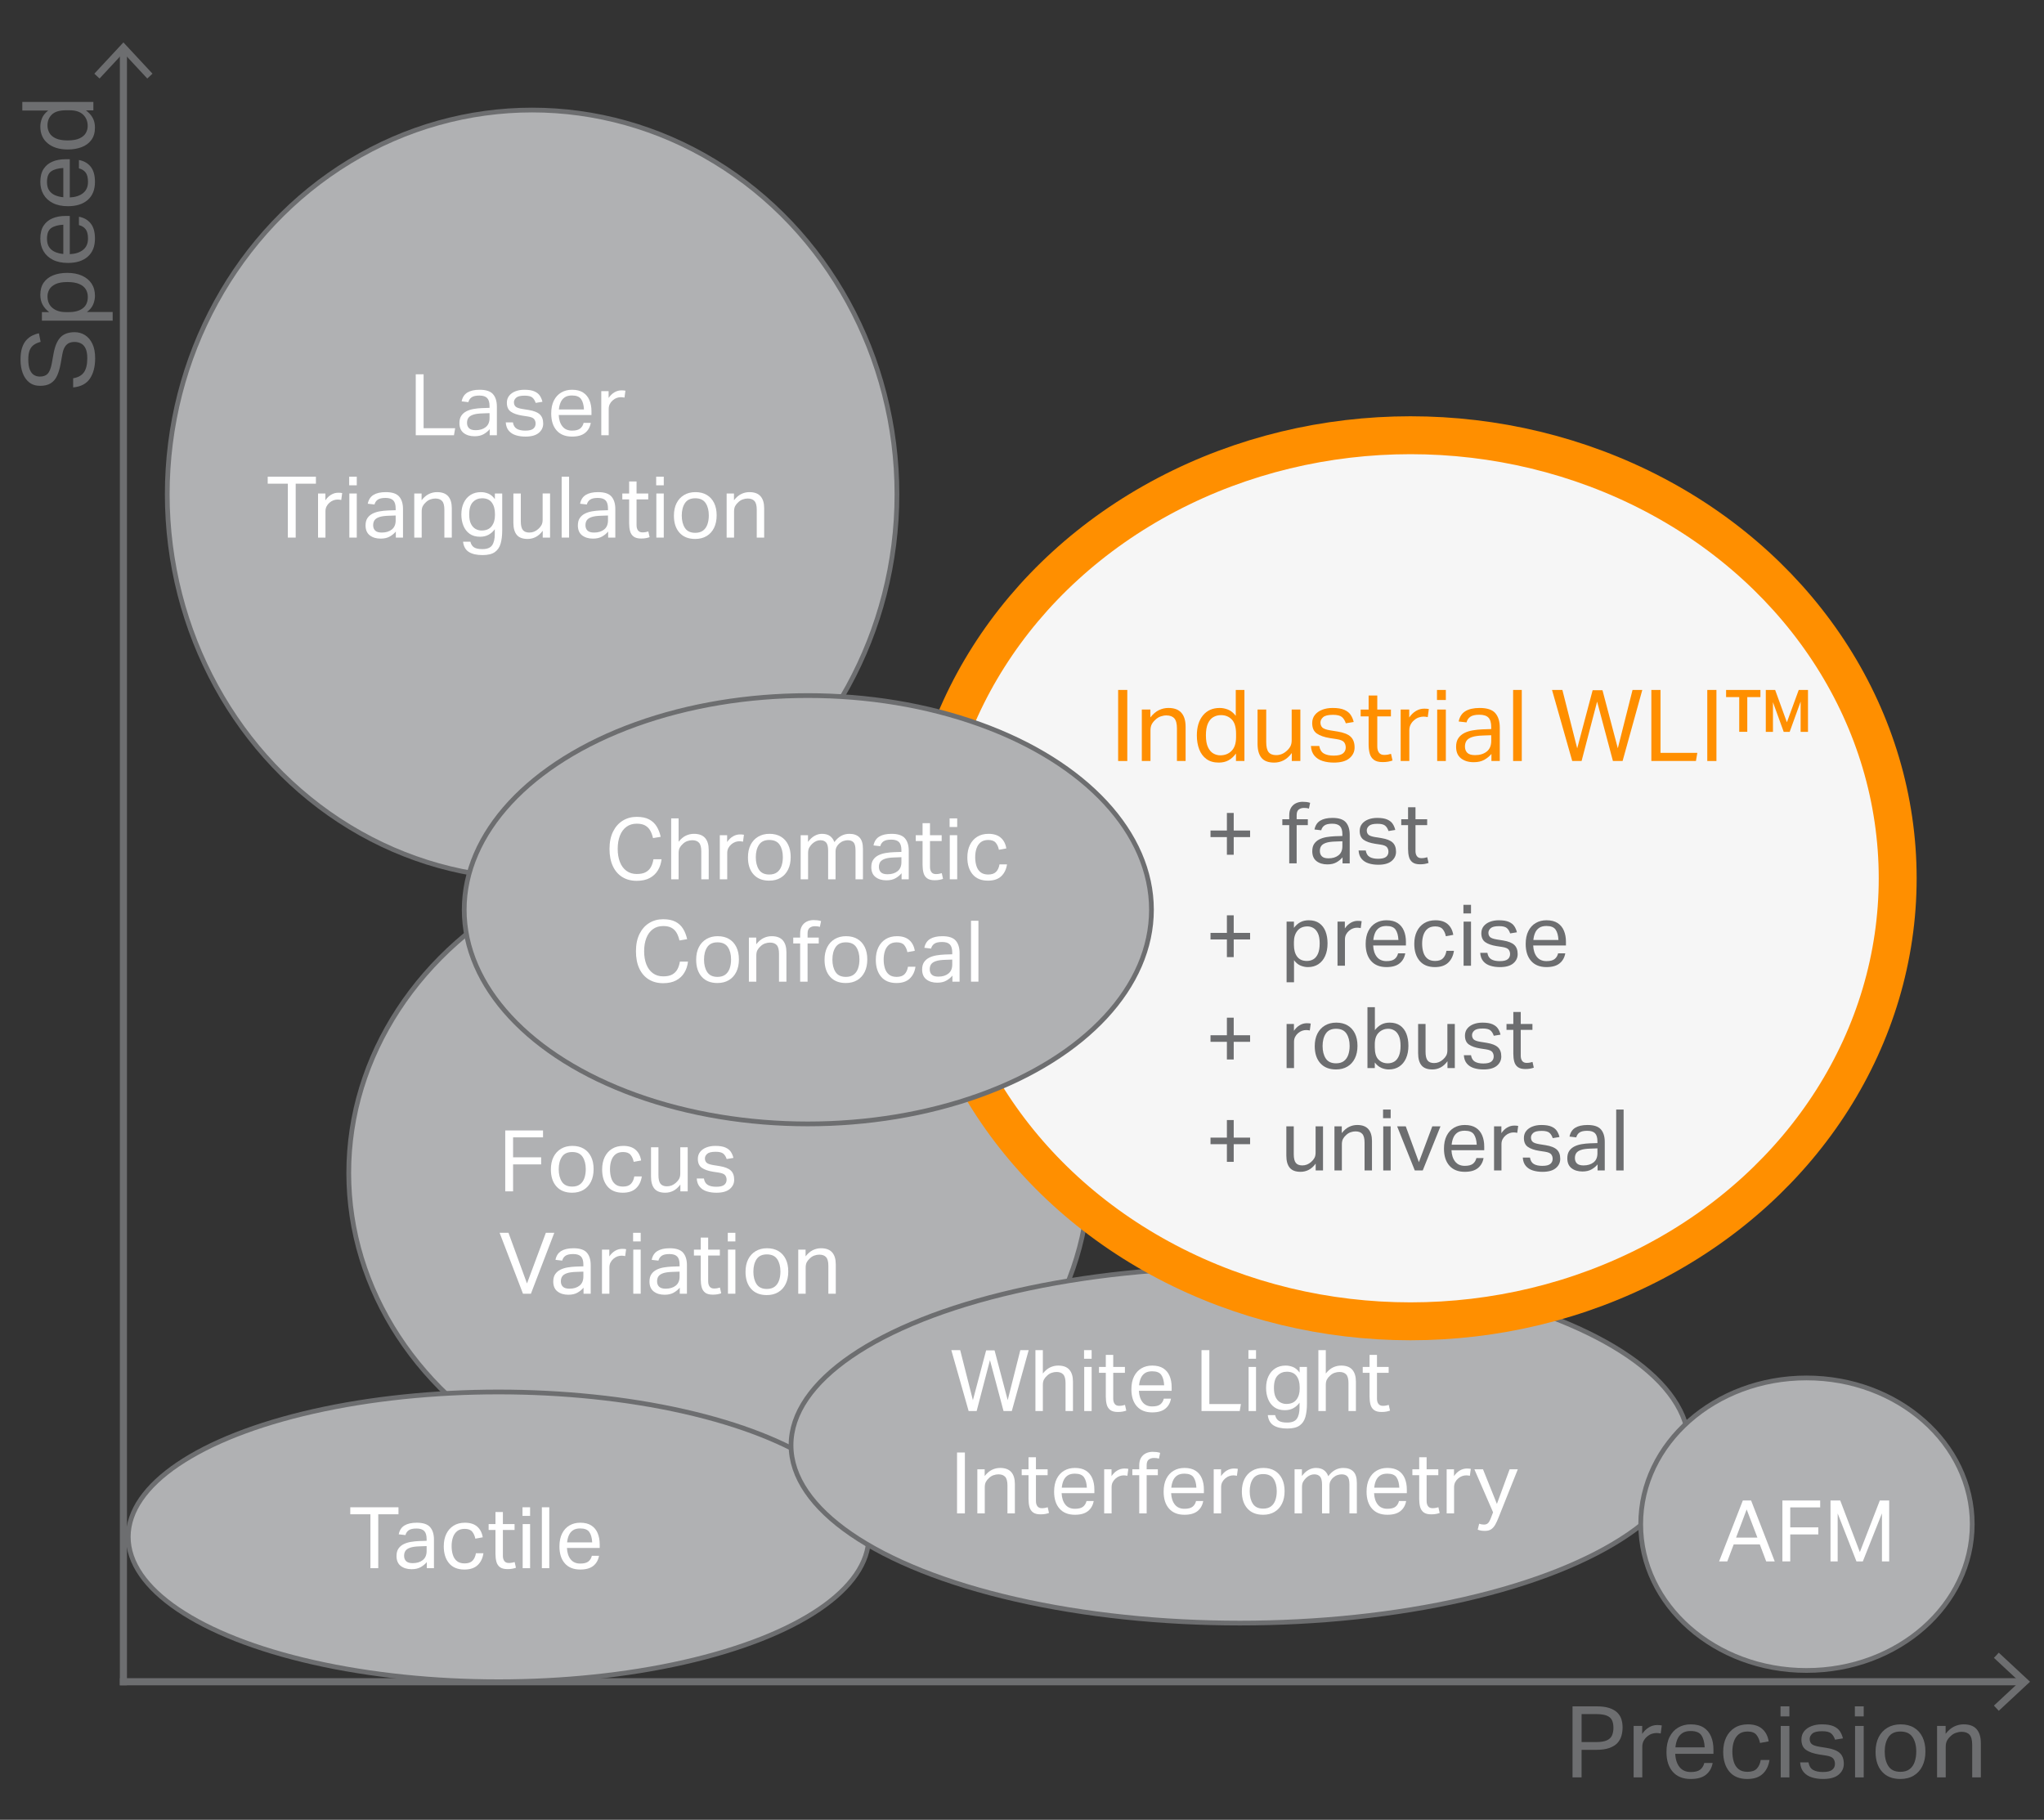 <svg xmlns="http://www.w3.org/2000/svg" id="Layer_1" viewBox="0 0 862.628 768"><rect x="0" y="0" width="862.628" height="768" fill="#333333" stroke="none"/><ellipse cx="303.435" cy="495.022" rx="156.255" ry="137.872" fill="#b0b1b3" stroke="#6d6e70" stroke-miterlimit="10" stroke-width="2"></ellipse><ellipse cx="224.563" cy="208.588" rx="153.979" ry="162.146" fill="#b0b1b3" stroke="#6d6e70" stroke-miterlimit="10" stroke-width="2"></ellipse><line x1="45.956" y1="99.011" x2="52.084" y2="709.735" fill="none"></line><line x1="853.48" y1="709.735" x2="52.084" y2="709.735" fill="none" stroke="#6d6e70" stroke-linecap="square" stroke-linejoin="round" stroke-width="3"></line><polygon points="843.539 697.465 841.493 699.662 852.328 709.732 841.493 719.804 843.539 722.001 856.733 709.732 843.539 697.465" fill="#6d6e70"></polygon><line x1="52.084" y1="17.897" x2="52.084" y2="709.735" fill="#fff"></line><line x1="52.084" y1="21.15" x2="52.084" y2="709.735" fill="none" stroke="#6d6e70" stroke-linecap="square" stroke-miterlimit="10" stroke-width="3"></line><polygon points="39.815 31.091 42.012 33.137 52.081 22.302 62.153 33.137 64.351 31.09 52.081 17.897 39.815 31.091" fill="#6d6e70"></polygon><ellipse cx="210.382" cy="648.591" rx="156.255" ry="61.144" fill="#b0b1b3" stroke="#6d6e70" stroke-miterlimit="10" stroke-width="2"></ellipse><ellipse cx="523.286" cy="609.915" rx="189.447" ry="75.064" fill="#b0b1b3" stroke="#6d6e70" stroke-miterlimit="10" stroke-width="2"></ellipse><ellipse cx="762.382" cy="643.25" rx="69.957" ry="61.727" fill="#b0b1b3" stroke="#6d6e70" stroke-miterlimit="10" stroke-width="2"></ellipse><path d="M175.461,157.973h3.312v22.752h13.32l-.504,2.952h-16.128v-25.704Z" fill="#fff"></path><path d="M193.893,178.528c0-1.272.27-2.304.81-3.096s1.26-1.416,2.16-1.872c.9-.455,1.92-.779,3.06-.972,1.14-.192,2.298-.311,3.474-.36l3.204-.107v-.721c0-1.584-.336-2.724-1.008-3.42-.672-.695-1.764-1.044-3.276-1.044-1.488,0-2.58.247-3.276.738-.696.492-1.152,1.17-1.368,2.034l-2.844-.324c.335-1.704,1.14-2.946,2.412-3.726,1.272-.78,3-1.171,5.184-1.171,2.688,0,4.572.625,5.652,1.872,1.08,1.249,1.62,2.988,1.62,5.221v12.096h-3.024v-2.556c-.672.815-1.524,1.518-2.556,2.106-1.032.588-2.316.882-3.852.882-1.872,0-3.402-.462-4.59-1.386s-1.782-2.322-1.782-4.194ZM197.097,178.457c0,.935.282,1.687.846,2.25.564.564,1.494.846,2.79.846,1.752,0,3.168-.432,4.248-1.296s1.62-2.136,1.62-3.816v-2.088l-2.988.108c-1.68.048-2.994.233-3.942.558-.948.324-1.614.769-1.998,1.332-.384.565-.576,1.267-.576,2.106Z" fill="#fff"></path><path d="M226.041,178.78c0-.743-.204-1.379-.612-1.907-.409-.528-1.309-.9-2.7-1.116l-2.376-.36c-2.088-.336-3.684-.894-4.788-1.674-1.104-.779-1.656-2.034-1.656-3.762,0-1.152.324-2.136.972-2.952.648-.815,1.53-1.44,2.646-1.872,1.116-.432,2.37-.648,3.762-.648,1.8,0,3.216.229,4.248.685,1.032.456,1.8,1.068,2.304,1.836.504.769.864,1.62,1.08,2.556l-2.844.469c-.336-1.009-.816-1.77-1.44-2.286-.625-.517-1.705-.774-3.24-.774-1.728,0-2.91.288-3.546.864-.636.576-.954,1.212-.954,1.908,0,.768.228,1.374.684,1.817.456.444,1.404.787,2.844,1.026l2.7.432c2.184.36,3.749.984,4.698,1.872.948.889,1.422,2.185,1.422,3.888,0,1.56-.625,2.862-1.872,3.906-1.248,1.044-3.12,1.566-5.616,1.566-1.489,0-2.844-.192-4.068-.576-1.224-.384-2.214-1.02-2.97-1.908-.756-.888-1.183-2.063-1.278-3.527h3.024c.216,1.296.761,2.202,1.638,2.718.876.517,2.07.773,3.582.773,1.584,0,2.706-.27,3.366-.81.66-.54.99-1.254.99-2.143Z" fill="#fff"></path><path d="M232.628,174.497c0-2.16.378-3.984,1.134-5.473.756-1.487,1.794-2.615,3.114-3.384,1.32-.768,2.832-1.152,4.536-1.152,1.92,0,3.479.391,4.68,1.171,1.2.779,2.088,1.853,2.664,3.222.576,1.368.864,2.929.864,4.68v1.584h-13.824c.096,2.017.618,3.618,1.566,4.807.948,1.188,2.298,1.781,4.05,1.781,1.56,0,2.706-.293,3.438-.882.732-.588,1.218-1.386,1.458-2.394h3.024c-.312,1.776-1.11,3.186-2.394,4.229-1.284,1.044-3.127,1.566-5.526,1.566-2.808,0-4.974-.864-6.498-2.592-1.524-1.728-2.286-4.116-2.286-7.164ZM236.588,169.835c-.384.899-.624,1.89-.72,2.97h10.584c-.096-1.895-.498-3.353-1.206-4.374-.708-1.02-1.998-1.53-3.87-1.53-1.272,0-2.292.265-3.06.792-.768.528-1.344,1.242-1.728,2.143Z" fill="#fff"></path><path d="M253.76,165.065h3.096v2.88c.696-1.031,1.512-1.823,2.448-2.376.936-.552,1.932-.827,2.988-.827.696,0,1.248.048,1.656.144l-.396,2.916c-.24-.048-.48-.09-.72-.126-.24-.036-.504-.054-.792-.054-.576,0-1.158.102-1.746.306-.588.204-1.158.546-1.71,1.026-.528.456-.942.984-1.242,1.584-.3.6-.45,1.296-.45,2.088v11.052h-3.132v-18.612Z" fill="#fff"></path><path d="M121.48,204.125h-8.496v-2.952h20.34v2.952h-8.532v22.752h-3.312v-22.752Z" fill="#fff"></path><path d="M134.224,208.265h3.096v2.88c.696-1.031,1.512-1.823,2.448-2.376.936-.552,1.932-.827,2.988-.827.696,0,1.248.048,1.656.144l-.396,2.916c-.24-.048-.48-.09-.72-.126-.24-.036-.504-.054-.792-.054-.576,0-1.158.102-1.746.306-.588.204-1.158.546-1.71,1.026-.528.456-.942.984-1.242,1.584-.3.6-.45,1.296-.45,2.088v11.052h-3.132v-18.612Z" fill="#fff"></path><path d="M147.364,201.173h3.204v3.636h-3.204v-3.636ZM147.435,208.265h3.132v18.612h-3.132v-18.612Z" fill="#fff"></path><path d="M154.275,221.728c0-1.272.27-2.304.81-3.096s1.26-1.416,2.16-1.872c.9-.455,1.92-.779,3.06-.972,1.14-.192,2.298-.311,3.474-.36l3.204-.107v-.721c0-1.584-.336-2.724-1.008-3.42-.672-.695-1.764-1.044-3.276-1.044-1.488,0-2.58.247-3.276.738-.696.492-1.152,1.17-1.368,2.034l-2.844-.324c.335-1.704,1.14-2.946,2.412-3.726,1.272-.78,3-1.171,5.184-1.171,2.688,0,4.572.625,5.652,1.872,1.08,1.249,1.62,2.988,1.62,5.221v12.096h-3.024v-2.556c-.672.815-1.524,1.518-2.556,2.106-1.032.588-2.316.882-3.852.882-1.872,0-3.402-.462-4.59-1.386s-1.782-2.322-1.782-4.194ZM157.48,221.657c0,.935.282,1.687.846,2.25.564.564,1.494.846,2.79.846,1.752,0,3.168-.432,4.248-1.296s1.62-2.136,1.62-3.816v-2.088l-2.988.108c-1.68.048-2.994.233-3.942.558-.948.324-1.614.769-1.998,1.332-.384.565-.576,1.267-.576,2.106Z" fill="#fff"></path><path d="M174.831,208.265h3.096v2.845c.96-1.225,1.986-2.101,3.078-2.629,1.092-.527,2.238-.792,3.438-.792,2.112,0,3.678.583,4.698,1.746,1.02,1.165,1.53,2.851,1.53,5.059v12.384h-3.132v-11.773c0-1.728-.318-2.945-.954-3.653-.636-.708-1.59-1.062-2.862-1.062-.672,0-1.356.121-2.052.36-.696.24-1.32.624-1.872,1.152-.6.527-1.056,1.086-1.368,1.674-.312.588-.468,1.35-.468,2.286v11.016h-3.132v-18.612Z" fill="#fff"></path><path d="M208.815,225.329v-1.98c-.72.984-1.59,1.759-2.61,2.322-1.02.565-2.214.846-3.582.846-1.8,0-3.282-.419-4.446-1.26-1.164-.84-2.034-1.974-2.61-3.402-.576-1.427-.864-2.993-.864-4.697,0-1.895.335-3.552,1.008-4.969.672-1.415,1.625-2.519,2.862-3.312,1.236-.792,2.706-1.188,4.41-1.188,1.032,0,2.058.205,3.078.612,1.02.408,1.95,1.188,2.79,2.34v-2.376h3.096v15.588c0,2.137-.222,3.984-.666,5.544-.444,1.56-1.26,2.76-2.448,3.601-1.188.84-2.922,1.26-5.202,1.26-2.448,0-4.368-.439-5.76-1.313-1.392-.877-2.208-2.322-2.448-4.339h3.096c.264,1.105.774,1.902,1.53,2.394.756.491,1.938.738,3.546.738,1.992,0,3.36-.547,4.104-1.639.744-1.092,1.116-2.682,1.116-4.769ZM207.555,212.081c-.888-1.2-2.256-1.8-4.104-1.8-1.537,0-2.826.534-3.87,1.602-1.044,1.068-1.566,2.814-1.566,5.238,0,1.656.252,2.982.756,3.978.504.996,1.158,1.71,1.962,2.143.804.432,1.638.647,2.502.647,1.92,0,3.342-.606,4.266-1.817.924-1.212,1.386-2.742,1.386-4.591v-.611c0-1.992-.445-3.588-1.332-4.788Z" fill="#fff"></path><path d="M216.663,220.613v-12.349h3.132v11.736c0,1.728.288,2.952.864,3.672.576.72,1.488,1.08,2.736,1.08,1.415,0,2.676-.504,3.78-1.512.6-.528,1.056-1.086,1.368-1.674.311-.588.468-1.351.468-2.286v-11.017h3.132v18.612h-3.096v-2.88c-.888,1.2-1.866,2.076-2.934,2.628s-2.214.828-3.438.828c-2.112,0-3.642-.576-4.59-1.728-.948-1.151-1.422-2.856-1.422-5.111Z" fill="#fff"></path><path d="M237.038,201.173h3.132v25.704h-3.132v-25.704Z" fill="#fff"></path><path d="M243.878,221.728c0-1.272.27-2.304.81-3.096s1.26-1.416,2.16-1.872c.9-.455,1.92-.779,3.06-.972,1.14-.192,2.298-.311,3.474-.36l3.204-.107v-.721c0-1.584-.336-2.724-1.008-3.42-.672-.695-1.764-1.044-3.276-1.044-1.488,0-2.58.247-3.276.738-.696.492-1.152,1.17-1.368,2.034l-2.844-.324c.335-1.704,1.14-2.946,2.412-3.726,1.272-.78,3-1.171,5.184-1.171,2.688,0,4.572.625,5.652,1.872,1.08,1.249,1.62,2.988,1.62,5.221v12.096h-3.024v-2.556c-.672.815-1.524,1.518-2.556,2.106-1.032.588-2.316.882-3.852.882-1.872,0-3.402-.462-4.59-1.386s-1.782-2.322-1.782-4.194ZM247.082,221.657c0,.935.282,1.687.846,2.25.564.564,1.494.846,2.79.846,1.752,0,3.168-.432,4.248-1.296s1.62-2.136,1.62-3.816v-2.088l-2.988.108c-1.68.048-2.994.233-3.942.558-.948.324-1.614.769-1.998,1.332-.384.565-.576,1.267-.576,2.106Z" fill="#fff"></path><path d="M265.514,220.829v-10.08h-2.88v-2.484h2.88v-5.076h3.132v5.076h4.932v2.484h-4.932v10.908c0,.912.204,1.644.612,2.195.408.553,1.032.828,1.872.828.528,0,.996-.041,1.404-.126.408-.084.768-.174,1.08-.27l.54,2.412c-.48.168-1.002.306-1.566.414-.564.107-1.23.162-1.998.162-1.392,0-2.454-.276-3.186-.828-.732-.552-1.23-1.315-1.494-2.286-.265-.973-.396-2.082-.396-3.33Z" fill="#fff"></path><path d="M276.925,201.173h3.204v3.636h-3.204v-3.636ZM276.997,208.265h3.132v18.612h-3.132v-18.612Z" fill="#fff"></path><path d="M284.412,217.625c0-2.04.372-3.798,1.116-5.274.744-1.476,1.8-2.621,3.168-3.438,1.368-.815,2.964-1.225,4.788-1.225,1.872,0,3.474.397,4.806,1.188,1.331.792,2.358,1.92,3.078,3.384.72,1.465,1.08,3.204,1.08,5.22,0,2.041-.366,3.805-1.098,5.293s-1.776,2.64-3.132,3.455c-1.356.816-2.97,1.225-4.842,1.225-2.833,0-5.035-.876-6.606-2.628-1.572-1.752-2.358-4.152-2.358-7.2ZM287.724,217.553c0,2.137.444,3.889,1.332,5.256.888,1.368,2.34,2.053,4.356,2.053,1.344,0,2.436-.311,3.276-.936.84-.624,1.458-1.494,1.854-2.609.396-1.116.594-2.382.594-3.799,0-2.136-.45-3.875-1.35-5.22-.9-1.344-2.358-2.016-4.374-2.016-1.992,0-3.438.678-4.338,2.034-.9,1.355-1.35,3.102-1.35,5.237Z" fill="#fff"></path><path d="M306.661,208.265h3.096v2.845c.96-1.225,1.986-2.101,3.078-2.629,1.092-.527,2.238-.792,3.438-.792,2.112,0,3.678.583,4.698,1.746,1.02,1.165,1.53,2.851,1.53,5.059v12.384h-3.132v-11.773c0-1.728-.318-2.945-.954-3.653-.636-.708-1.59-1.062-2.862-1.062-.672,0-1.356.121-2.052.36-.696.24-1.32.624-1.872,1.152-.6.527-1.056,1.086-1.368,1.674-.312.588-.468,1.35-.468,2.286v11.016h-3.132v-18.612Z" fill="#fff"></path><path d="M213.226,477.076h15.948v2.916h-12.636v8.424h11.844v2.988h-11.844v11.376h-3.312v-25.704Z" fill="#fff"></path><path d="M232.485,493.528c0-2.04.372-3.798,1.116-5.274.744-1.476,1.8-2.621,3.168-3.438,1.368-.815,2.964-1.225,4.788-1.225,1.872,0,3.474.397,4.806,1.188,1.331.792,2.358,1.92,3.078,3.384.72,1.465,1.08,3.204,1.08,5.22,0,2.041-.366,3.805-1.098,5.293s-1.776,2.64-3.132,3.455c-1.356.816-2.97,1.225-4.842,1.225-2.833,0-5.035-.876-6.606-2.628-1.572-1.752-2.358-4.152-2.358-7.2ZM235.797,493.456c0,2.137.444,3.889,1.332,5.256.888,1.368,2.34,2.053,4.356,2.053,1.344,0,2.436-.311,3.276-.936.84-.624,1.458-1.494,1.854-2.609.396-1.116.594-2.382.594-3.799,0-2.136-.45-3.875-1.35-5.22-.9-1.344-2.358-2.016-4.374-2.016-1.992,0-3.438.678-4.338,2.034-.9,1.355-1.35,3.102-1.35,5.237Z" fill="#fff"></path><path d="M254.122,493.528c0-1.992.36-3.731,1.08-5.22.72-1.488,1.746-2.647,3.078-3.475s2.921-1.242,4.77-1.242c2.208,0,3.936.547,5.184,1.639,1.248,1.092,2.028,2.598,2.34,4.518l-3.132.576c-.24-1.2-.684-2.189-1.332-2.97s-1.705-1.17-3.168-1.17c-1.32,0-2.382.323-3.186.972-.805.648-1.392,1.519-1.764,2.61s-.558,2.321-.558,3.689c0,1.345.174,2.574.522,3.69.348,1.116.924,1.998,1.728,2.646.804.648,1.878.973,3.222.973,1.512,0,2.634-.384,3.366-1.152.731-.768,1.206-1.812,1.422-3.132h3.168c-.312,2.112-1.128,3.786-2.448,5.021-1.32,1.236-3.18,1.855-5.58,1.855-2.833,0-4.992-.888-6.48-2.664-1.489-1.776-2.232-4.164-2.232-7.164Z" fill="#fff"></path><path d="M274.75,496.517v-12.349h3.132v11.736c0,1.728.288,2.952.864,3.672.576.72,1.488,1.08,2.736,1.08,1.415,0,2.676-.504,3.78-1.512.6-.528,1.056-1.086,1.368-1.674.311-.588.468-1.351.468-2.286v-11.017h3.132v18.612h-3.096v-2.88c-.888,1.2-1.866,2.076-2.934,2.628s-2.214.828-3.438.828c-2.112,0-3.642-.576-4.59-1.728-.948-1.151-1.422-2.856-1.422-5.111Z" fill="#fff"></path><path d="M306.644,497.884c0-.743-.204-1.379-.612-1.907-.409-.528-1.309-.9-2.7-1.116l-2.376-.36c-2.088-.336-3.684-.894-4.788-1.674-1.104-.779-1.656-2.034-1.656-3.762,0-1.152.324-2.136.972-2.952.648-.815,1.53-1.44,2.646-1.872,1.116-.432,2.37-.648,3.762-.648,1.8,0,3.216.229,4.248.685,1.032.456,1.8,1.068,2.304,1.836.504.769.864,1.62,1.08,2.556l-2.844.469c-.336-1.009-.816-1.77-1.44-2.286-.625-.517-1.705-.774-3.24-.774-1.728,0-2.91.288-3.546.864-.636.576-.954,1.212-.954,1.908,0,.768.228,1.374.684,1.817.456.444,1.404.787,2.844,1.026l2.7.432c2.184.36,3.749.984,4.698,1.872.948.889,1.422,2.185,1.422,3.888,0,1.56-.625,2.862-1.872,3.906-1.248,1.044-3.12,1.566-5.616,1.566-1.489,0-2.844-.192-4.068-.576-1.224-.384-2.214-1.02-2.97-1.908-.756-.888-1.183-2.063-1.278-3.527h3.024c.216,1.296.761,2.202,1.638,2.718.876.517,2.07.773,3.582.773,1.584,0,2.706-.27,3.366-.81.66-.54.99-1.254.99-2.143Z" fill="#fff"></path><path d="M222.406,541.66l7.956-21.384h3.564l-9.864,25.704h-3.348l-9.864-25.704h3.744l7.812,21.384Z" fill="#fff"></path><path d="M233.494,540.832c0-1.272.27-2.304.81-3.096s1.26-1.416,2.16-1.872c.9-.455,1.92-.779,3.06-.972,1.14-.192,2.298-.311,3.474-.36l3.204-.107v-.721c0-1.584-.336-2.724-1.008-3.42-.672-.695-1.764-1.044-3.276-1.044-1.488,0-2.58.247-3.276.738-.696.492-1.152,1.17-1.368,2.034l-2.844-.324c.335-1.704,1.14-2.946,2.412-3.726,1.272-.78,3-1.171,5.184-1.171,2.688,0,4.572.625,5.652,1.872,1.08,1.249,1.62,2.988,1.62,5.221v12.096h-3.024v-2.556c-.672.815-1.524,1.518-2.556,2.106-1.032.588-2.316.882-3.852.882-1.872,0-3.402-.462-4.59-1.386s-1.782-2.322-1.782-4.194ZM236.698,540.761c0,.935.282,1.687.846,2.25.564.564,1.494.846,2.79.846,1.752,0,3.168-.432,4.248-1.296s1.62-2.136,1.62-3.816v-2.088l-2.988.108c-1.68.048-2.994.233-3.942.558-.948.324-1.614.769-1.998,1.332-.384.565-.576,1.267-.576,2.106Z" fill="#fff"></path><path d="M254.049,527.368h3.096v2.88c.696-1.031,1.512-1.823,2.448-2.376.936-.552,1.932-.827,2.988-.827.696,0,1.248.048,1.656.144l-.396,2.916c-.24-.048-.48-.09-.72-.126-.24-.036-.504-.054-.792-.054-.576,0-1.158.102-1.746.306-.588.204-1.158.546-1.71,1.026-.528.456-.942.984-1.242,1.584-.3.6-.45,1.296-.45,2.088v11.052h-3.132v-18.612Z" fill="#fff"></path><path d="M267.189,520.276h3.204v3.636h-3.204v-3.636ZM267.261,527.368h3.132v18.612h-3.132v-18.612Z" fill="#fff"></path><path d="M274.101,540.832c0-1.272.27-2.304.81-3.096s1.26-1.416,2.16-1.872c.9-.455,1.92-.779,3.06-.972,1.14-.192,2.298-.311,3.474-.36l3.204-.107v-.721c0-1.584-.336-2.724-1.008-3.42-.672-.695-1.764-1.044-3.276-1.044-1.488,0-2.58.247-3.276.738-.696.492-1.152,1.17-1.368,2.034l-2.844-.324c.335-1.704,1.14-2.946,2.412-3.726,1.272-.78,3-1.171,5.184-1.171,2.688,0,4.572.625,5.652,1.872,1.08,1.249,1.62,2.988,1.62,5.221v12.096h-3.024v-2.556c-.672.815-1.524,1.518-2.556,2.106-1.032.588-2.316.882-3.852.882-1.872,0-3.402-.462-4.59-1.386s-1.782-2.322-1.782-4.194ZM277.305,540.761c0,.935.282,1.687.846,2.25.564.564,1.494.846,2.79.846,1.752,0,3.168-.432,4.248-1.296s1.62-2.136,1.62-3.816v-2.088l-2.988.108c-1.68.048-2.994.233-3.942.558-.948.324-1.614.769-1.998,1.332-.384.565-.576,1.267-.576,2.106Z" fill="#fff"></path><path d="M295.736,539.933v-10.08h-2.88v-2.484h2.88v-5.076h3.132v5.076h4.932v2.484h-4.932v10.908c0,.912.204,1.644.612,2.195.408.553,1.032.828,1.872.828.528,0,.996-.041,1.404-.126.408-.084.768-.174,1.08-.27l.54,2.412c-.48.168-1.002.306-1.566.414-.564.107-1.23.162-1.998.162-1.392,0-2.454-.276-3.186-.828-.732-.552-1.23-1.315-1.494-2.286-.265-.973-.396-2.082-.396-3.33Z" fill="#fff"></path><path d="M307.148,520.276h3.204v3.636h-3.204v-3.636ZM307.22,527.368h3.132v18.612h-3.132v-18.612Z" fill="#fff"></path><path d="M314.635,536.729c0-2.04.372-3.798,1.116-5.274.744-1.476,1.8-2.621,3.168-3.438,1.368-.815,2.964-1.225,4.788-1.225,1.872,0,3.474.397,4.806,1.188,1.331.792,2.358,1.92,3.078,3.384.72,1.465,1.08,3.204,1.08,5.22,0,2.041-.366,3.805-1.098,5.293s-1.776,2.64-3.132,3.455c-1.356.816-2.97,1.225-4.842,1.225-2.833,0-5.035-.876-6.606-2.628-1.572-1.752-2.358-4.152-2.358-7.2ZM317.947,536.656c0,2.137.444,3.889,1.332,5.256.888,1.368,2.34,2.053,4.356,2.053,1.344,0,2.436-.311,3.276-.936.84-.624,1.458-1.494,1.854-2.609.396-1.116.594-2.382.594-3.799,0-2.136-.45-3.875-1.35-5.22-.9-1.344-2.358-2.016-4.374-2.016-1.992,0-3.438.678-4.338,2.034-.9,1.355-1.35,3.102-1.35,5.237Z" fill="#fff"></path><path d="M336.883,527.368h3.096v2.845c.96-1.225,1.986-2.101,3.078-2.629,1.092-.527,2.238-.792,3.438-.792,2.112,0,3.678.583,4.698,1.746,1.02,1.165,1.53,2.851,1.53,5.059v12.384h-3.132v-11.773c0-1.728-.318-2.945-.954-3.653-.636-.708-1.59-1.062-2.862-1.062-.672,0-1.356.121-2.052.36-.696.24-1.32.624-1.872,1.152-.6.527-1.056,1.086-1.368,1.674-.312.588-.468,1.35-.468,2.286v11.016h-3.132v-18.612Z" fill="#fff"></path><path d="M156.324,639.059h-8.496v-2.952h20.34v2.952h-8.532v22.752h-3.312v-22.752Z" fill="#fff"></path><path d="M167.34,656.662c0-1.272.27-2.304.81-3.096s1.26-1.416,2.16-1.872c.9-.455,1.92-.779,3.06-.972,1.14-.192,2.298-.311,3.474-.36l3.204-.107v-.721c0-1.584-.336-2.724-1.008-3.42-.672-.695-1.764-1.044-3.276-1.044-1.488,0-2.58.247-3.276.738-.696.492-1.152,1.17-1.368,2.034l-2.844-.324c.335-1.704,1.14-2.946,2.412-3.726,1.272-.78,3-1.171,5.184-1.171,2.688,0,4.572.625,5.652,1.872,1.08,1.249,1.62,2.988,1.62,5.221v12.096h-3.024v-2.556c-.672.815-1.524,1.518-2.556,2.106-1.032.588-2.316.882-3.852.882-1.872,0-3.402-.462-4.59-1.386s-1.782-2.322-1.782-4.194ZM170.544,656.591c0,.935.282,1.687.846,2.25.564.564,1.494.846,2.79.846,1.752,0,3.168-.432,4.248-1.296s1.62-2.136,1.62-3.816v-2.088l-2.988.108c-1.68.048-2.994.233-3.942.558-.948.324-1.614.769-1.998,1.332-.384.565-.576,1.267-.576,2.106Z" fill="#fff"></path><path d="M187.283,652.559c0-1.992.36-3.731,1.08-5.22.72-1.488,1.746-2.647,3.078-3.475s2.921-1.242,4.77-1.242c2.208,0,3.936.547,5.184,1.639,1.248,1.092,2.028,2.598,2.34,4.518l-3.132.576c-.24-1.2-.684-2.189-1.332-2.97s-1.705-1.17-3.168-1.17c-1.32,0-2.382.323-3.186.972-.805.648-1.392,1.519-1.764,2.61s-.558,2.321-.558,3.689c0,1.345.174,2.574.522,3.69.348,1.116.924,1.998,1.728,2.646.804.648,1.878.973,3.222.973,1.512,0,2.634-.384,3.366-1.152.731-.768,1.206-1.812,1.422-3.132h3.168c-.312,2.112-1.128,3.786-2.448,5.021-1.32,1.236-3.18,1.855-5.58,1.855-2.833,0-4.992-.888-6.48-2.664-1.489-1.776-2.232-4.164-2.232-7.164Z" fill="#fff"></path><path d="M209.1,655.763v-10.08h-2.88v-2.484h2.88v-5.076h3.132v5.076h4.932v2.484h-4.932v10.908c0,.912.204,1.644.612,2.195.408.553,1.032.828,1.872.828.528,0,.996-.041,1.404-.126.408-.084.768-.174,1.08-.27l.54,2.412c-.48.168-1.002.306-1.566.414-.564.107-1.23.162-1.998.162-1.392,0-2.454-.276-3.186-.828-.732-.552-1.23-1.315-1.494-2.286-.265-.973-.396-2.082-.396-3.33Z" fill="#fff"></path><path d="M220.511,636.106h3.204v3.636h-3.204v-3.636ZM220.583,643.198h3.132v18.612h-3.132v-18.612Z" fill="#fff"></path><path d="M228.682,636.106h3.132v25.704h-3.132v-25.704Z" fill="#fff"></path><path d="M236.098,652.631c0-2.16.378-3.984,1.134-5.473.756-1.487,1.794-2.615,3.114-3.384,1.32-.768,2.832-1.152,4.536-1.152,1.92,0,3.479.391,4.68,1.171,1.2.779,2.088,1.853,2.664,3.222.576,1.368.864,2.929.864,4.68v1.584h-13.824c.096,2.017.618,3.618,1.566,4.807.948,1.188,2.298,1.781,4.05,1.781,1.56,0,2.706-.293,3.438-.882.732-.588,1.218-1.386,1.458-2.394h3.024c-.312,1.776-1.11,3.186-2.394,4.229-1.284,1.044-3.127,1.566-5.526,1.566-2.808,0-4.974-.864-6.498-2.592-1.524-1.728-2.286-4.116-2.286-7.164ZM240.058,647.969c-.384.899-.624,1.89-.72,2.97h10.584c-.096-1.895-.498-3.353-1.206-4.374-.708-1.02-1.998-1.53-3.87-1.53-1.272,0-2.292.265-3.06.792-.768.528-1.344,1.242-1.728,2.143Z" fill="#fff"></path><path d="M430.611,569.789h3.528l-7.128,25.704h-3.492l-5.724-21.492-5.616,21.492h-3.384l-7.308-25.704h3.744l5.364,21.132,5.58-21.023h3.564l5.544,20.987,5.328-21.096Z" fill="#fff"></path><path d="M436.983,569.789h3.132v9.864c.96-1.2,1.98-2.058,3.06-2.574,1.08-.516,2.22-.774,3.42-.774,2.112,0,3.678.583,4.698,1.746,1.02,1.165,1.53,2.851,1.53,5.059v12.384h-3.132v-11.773c0-1.728-.318-2.945-.954-3.653-.636-.708-1.59-1.062-2.862-1.062-.672,0-1.356.121-2.052.36-.696.24-1.32.624-1.872,1.152-.6.527-1.056,1.086-1.368,1.674-.312.588-.468,1.35-.468,2.286v11.016h-3.132v-25.704Z" fill="#fff"></path><path d="M457.502,569.789h3.204v3.636h-3.204v-3.636ZM457.574,576.881h3.132v18.612h-3.132v-18.612Z" fill="#fff"></path><path d="M466.682,589.445v-10.08h-2.88v-2.484h2.88v-5.076h3.132v5.076h4.932v2.484h-4.932v10.908c0,.912.204,1.644.612,2.195.408.553,1.032.828,1.872.828.528,0,.996-.041,1.404-.126.408-.084.768-.174,1.08-.27l.54,2.412c-.48.168-1.002.306-1.566.414-.564.107-1.23.162-1.998.162-1.392,0-2.454-.276-3.186-.828-.732-.552-1.23-1.315-1.494-2.286-.265-.973-.396-2.082-.396-3.33Z" fill="#fff"></path><path d="M477.481,586.313c0-2.16.378-3.984,1.134-5.473.756-1.487,1.794-2.615,3.114-3.384,1.32-.768,2.832-1.152,4.536-1.152,1.92,0,3.479.391,4.68,1.171,1.2.779,2.088,1.853,2.664,3.222.576,1.368.864,2.929.864,4.68v1.584h-13.824c.096,2.017.618,3.618,1.566,4.807.948,1.188,2.298,1.781,4.05,1.781,1.56,0,2.706-.293,3.438-.882.732-.588,1.218-1.386,1.458-2.394h3.024c-.312,1.776-1.11,3.186-2.394,4.229-1.284,1.044-3.127,1.566-5.526,1.566-2.808,0-4.974-.864-6.498-2.592-1.524-1.728-2.286-4.116-2.286-7.164ZM481.441,581.651c-.384.899-.624,1.89-.72,2.97h10.584c-.096-1.895-.498-3.353-1.206-4.374-.708-1.02-1.998-1.53-3.87-1.53-1.272,0-2.292.265-3.06.792-.768.528-1.344,1.242-1.728,2.143Z" fill="#fff"></path><path d="M507.073,569.789h3.312v22.752h13.32l-.504,2.952h-16.128v-25.704Z" fill="#fff"></path><path d="M526.873,569.789h3.204v3.636h-3.204v-3.636ZM526.945,576.881h3.132v18.612h-3.132v-18.612Z" fill="#fff"></path><path d="M548.437,593.945v-1.98c-.72.984-1.59,1.759-2.61,2.322-1.02.565-2.214.846-3.582.846-1.8,0-3.282-.419-4.446-1.26-1.164-.84-2.034-1.974-2.61-3.402-.576-1.427-.864-2.993-.864-4.697,0-1.895.335-3.552,1.008-4.969.672-1.415,1.625-2.519,2.862-3.312,1.236-.792,2.706-1.188,4.41-1.188,1.032,0,2.058.205,3.078.612,1.02.408,1.95,1.188,2.79,2.34v-2.376h3.096v15.588c0,2.137-.222,3.984-.666,5.544-.444,1.56-1.26,2.76-2.448,3.601-1.188.84-2.922,1.26-5.202,1.26-2.448,0-4.368-.439-5.76-1.313-1.392-.877-2.208-2.322-2.448-4.339h3.096c.264,1.105.774,1.902,1.53,2.394.756.491,1.938.738,3.546.738,1.992,0,3.36-.547,4.104-1.639.744-1.092,1.116-2.682,1.116-4.769ZM547.177,580.697c-.888-1.2-2.256-1.8-4.104-1.8-1.537,0-2.826.534-3.87,1.602-1.044,1.068-1.566,2.814-1.566,5.238,0,1.656.252,2.982.756,3.978.504.996,1.158,1.71,1.962,2.143.804.432,1.638.647,2.502.647,1.92,0,3.342-.606,4.266-1.817.924-1.212,1.386-2.742,1.386-4.591v-.611c0-1.992-.445-3.588-1.332-4.788Z" fill="#fff"></path><path d="M556.392,569.789h3.132v9.864c.96-1.2,1.98-2.058,3.06-2.574,1.08-.516,2.22-.774,3.42-.774,2.112,0,3.678.583,4.698,1.746,1.02,1.165,1.53,2.851,1.53,5.059v12.384h-3.132v-11.773c0-1.728-.318-2.945-.954-3.653-.636-.708-1.59-1.062-2.862-1.062-.672,0-1.356.121-2.052.36-.696.24-1.32.624-1.872,1.152-.6.527-1.056,1.086-1.368,1.674-.312.588-.468,1.35-.468,2.286v11.016h-3.132v-25.704Z" fill="#fff"></path><path d="M577.992,589.445v-10.08h-2.88v-2.484h2.88v-5.076h3.132v5.076h4.932v2.484h-4.932v10.908c0,.912.204,1.644.612,2.195.408.553,1.032.828,1.872.828.528,0,.996-.041,1.404-.126.408-.084.768-.174,1.08-.27l.54,2.412c-.48.168-1.002.306-1.566.414-.564.107-1.23.162-1.998.162-1.392,0-2.454-.276-3.186-.828-.732-.552-1.23-1.315-1.494-2.286-.265-.973-.396-2.082-.396-3.33Z" fill="#fff"></path><path d="M403.899,612.989h3.312v25.704h-3.312v-25.704Z" fill="#fff"></path><path d="M412.467,620.081h3.096v2.845c.96-1.225,1.986-2.101,3.078-2.629,1.092-.527,2.238-.792,3.438-.792,2.112,0,3.678.583,4.698,1.746,1.02,1.165,1.53,2.851,1.53,5.059v12.384h-3.132v-11.773c0-1.728-.318-2.945-.954-3.653-.636-.708-1.59-1.062-2.862-1.062-.672,0-1.356.121-2.052.36-.696.24-1.32.624-1.872,1.152-.6.527-1.056,1.086-1.368,1.674-.312.588-.468,1.35-.468,2.286v11.016h-3.132v-18.612Z" fill="#fff"></path><path d="M434.066,632.645v-10.08h-2.88v-2.484h2.88v-5.076h3.132v5.076h4.932v2.484h-4.932v10.908c0,.912.204,1.644.612,2.195.408.553,1.032.828,1.872.828.528,0,.996-.041,1.404-.126.408-.084.768-.174,1.08-.27l.54,2.412c-.48.168-1.002.306-1.566.414-.564.107-1.23.162-1.998.162-1.392,0-2.454-.276-3.186-.828-.732-.552-1.23-1.315-1.494-2.286-.265-.973-.396-2.082-.396-3.33Z" fill="#fff"></path><path d="M444.866,629.514c0-2.16.378-3.984,1.134-5.473.756-1.487,1.794-2.615,3.114-3.384,1.32-.768,2.832-1.152,4.536-1.152,1.92,0,3.479.391,4.68,1.171,1.2.779,2.088,1.853,2.664,3.222.576,1.368.864,2.929.864,4.68v1.584h-13.824c.096,2.017.618,3.618,1.566,4.807.948,1.188,2.298,1.781,4.05,1.781,1.56,0,2.706-.293,3.438-.882.732-.588,1.218-1.386,1.458-2.394h3.024c-.312,1.776-1.11,3.186-2.394,4.229-1.284,1.044-3.127,1.566-5.526,1.566-2.808,0-4.974-.864-6.498-2.592-1.524-1.728-2.286-4.116-2.286-7.164ZM448.826,624.852c-.384.899-.624,1.89-.72,2.97h10.584c-.096-1.895-.498-3.353-1.206-4.374-.708-1.02-1.998-1.53-3.87-1.53-1.272,0-2.292.265-3.06.792-.768.528-1.344,1.242-1.728,2.143Z" fill="#fff"></path><path d="M465.998,620.081h3.096v2.88c.696-1.031,1.512-1.823,2.448-2.376.936-.552,1.932-.827,2.988-.827.696,0,1.248.048,1.656.144l-.396,2.916c-.24-.048-.48-.09-.72-.126-.24-.036-.504-.054-.792-.054-.576,0-1.158.102-1.746.306-.588.204-1.158.546-1.71,1.026-.528.456-.942.984-1.242,1.584-.3.6-.45,1.296-.45,2.088v11.052h-3.132v-18.612Z" fill="#fff"></path><path d="M480.793,622.565h-2.916v-2.484h2.916v-1.62c0-1.344.258-2.436.774-3.275s1.206-1.464,2.07-1.872c.864-.408,1.8-.612,2.808-.612.552,0,1.085.03,1.602.09.516.06,1.038.175,1.566.343l-.504,2.447c-.384-.119-.75-.197-1.098-.233-.348-.036-.69-.055-1.026-.055-.841,0-1.56.223-2.16.666-.6.444-.9,1.255-.9,2.431v1.691h4.716v2.484h-4.716v16.128h-3.132v-16.128Z" fill="#fff"></path><path d="M491.089,629.514c0-2.16.378-3.984,1.134-5.473.756-1.487,1.794-2.615,3.114-3.384,1.32-.768,2.832-1.152,4.536-1.152,1.92,0,3.479.391,4.68,1.171,1.2.779,2.088,1.853,2.664,3.222.576,1.368.864,2.929.864,4.68v1.584h-13.824c.096,2.017.618,3.618,1.566,4.807.948,1.188,2.298,1.781,4.05,1.781,1.56,0,2.706-.293,3.438-.882.732-.588,1.218-1.386,1.458-2.394h3.024c-.312,1.776-1.11,3.186-2.394,4.229-1.284,1.044-3.127,1.566-5.526,1.566-2.808,0-4.974-.864-6.498-2.592-1.524-1.728-2.286-4.116-2.286-7.164ZM495.049,624.852c-.384.899-.624,1.89-.72,2.97h10.584c-.096-1.895-.498-3.353-1.206-4.374-.708-1.02-1.998-1.53-3.87-1.53-1.272,0-2.292.265-3.06.792-.768.528-1.344,1.242-1.728,2.143Z" fill="#fff"></path><path d="M512.221,620.081h3.096v2.88c.696-1.031,1.512-1.823,2.448-2.376.936-.552,1.932-.827,2.988-.827.696,0,1.248.048,1.656.144l-.396,2.916c-.24-.048-.48-.09-.72-.126-.24-.036-.504-.054-.792-.054-.576,0-1.158.102-1.746.306-.588.204-1.158.546-1.71,1.026-.528.456-.942.984-1.242,1.584-.3.6-.45,1.296-.45,2.088v11.052h-3.132v-18.612Z" fill="#fff"></path><path d="M524.101,629.441c0-2.04.372-3.798,1.116-5.274.744-1.476,1.8-2.621,3.168-3.438,1.368-.815,2.964-1.225,4.788-1.225,1.872,0,3.474.397,4.806,1.188,1.331.792,2.358,1.92,3.078,3.384.72,1.465,1.08,3.204,1.08,5.22,0,2.041-.366,3.805-1.098,5.293s-1.776,2.64-3.132,3.455c-1.356.816-2.97,1.225-4.842,1.225-2.833,0-5.035-.876-6.606-2.628-1.572-1.752-2.358-4.152-2.358-7.2ZM527.413,629.369c0,2.137.444,3.889,1.332,5.256.888,1.368,2.34,2.053,4.356,2.053,1.344,0,2.436-.311,3.276-.936.84-.624,1.458-1.494,1.854-2.609.396-1.116.594-2.382.594-3.799,0-2.136-.45-3.875-1.35-5.22-.9-1.344-2.358-2.016-4.374-2.016-1.992,0-3.438.678-4.338,2.034-.9,1.355-1.35,3.102-1.35,5.237Z" fill="#fff"></path><path d="M546.349,620.081h3.096v2.845c.84-1.152,1.764-2.01,2.772-2.574,1.008-.564,2.04-.847,3.096-.847,1.392,0,2.514.301,3.366.9.852.601,1.481,1.464,1.89,2.592,1.704-2.327,3.816-3.492,6.336-3.492,1.824,0,3.234.499,4.231,1.494.996.996,1.494,2.599,1.494,4.807v12.888h-3.132v-12.168c0-1.704-.282-2.85-.846-3.438-.564-.587-1.374-.882-2.43-.882-.528,0-1.098.097-1.71.288-.612.192-1.206.528-1.782,1.008-.48.409-.876.9-1.188,1.477-.312.576-.468,1.236-.468,1.98v11.736h-3.132v-12.132c0-1.632-.282-2.766-.846-3.402-.565-.636-1.375-.954-2.43-.954-1.224,0-2.376.504-3.456,1.513-.408.384-.798.876-1.17,1.476-.373.601-.558,1.404-.558,2.412v11.088h-3.132v-18.612Z" fill="#fff"></path><path d="M576.732,629.514c0-2.16.378-3.984,1.134-5.473.756-1.487,1.794-2.615,3.114-3.384,1.32-.768,2.832-1.152,4.536-1.152,1.92,0,3.479.391,4.68,1.171,1.2.779,2.088,1.853,2.664,3.222.576,1.368.864,2.929.864,4.68v1.584h-13.824c.096,2.017.618,3.618,1.566,4.807.948,1.188,2.298,1.781,4.05,1.781,1.56,0,2.706-.293,3.438-.882.732-.588,1.218-1.386,1.458-2.394h3.024c-.312,1.776-1.11,3.186-2.394,4.229-1.284,1.044-3.127,1.566-5.526,1.566-2.808,0-4.974-.864-6.498-2.592-1.524-1.728-2.286-4.116-2.286-7.164ZM580.692,624.852c-.384.899-.624,1.89-.72,2.97h10.584c-.096-1.895-.498-3.353-1.206-4.374-.708-1.02-1.998-1.53-3.87-1.53-1.272,0-2.292.265-3.06.792-.768.528-1.344,1.242-1.728,2.143Z" fill="#fff"></path><path d="M598.944,632.645v-10.08h-2.88v-2.484h2.88v-5.076h3.132v5.076h4.932v2.484h-4.932v10.908c0,.912.204,1.644.612,2.195.408.553,1.032.828,1.872.828.528,0,.996-.041,1.404-.126.408-.084.768-.174,1.08-.27l.54,2.412c-.48.168-1.002.306-1.566.414-.564.107-1.23.162-1.998.162-1.392,0-2.454-.276-3.186-.828-.732-.552-1.23-1.315-1.494-2.286-.265-.973-.396-2.082-.396-3.33Z" fill="#fff"></path><path d="M610.536,620.081h3.096v2.88c.696-1.031,1.512-1.823,2.448-2.376.936-.552,1.932-.827,2.988-.827.696,0,1.248.048,1.656.144l-.396,2.916c-.24-.048-.48-.09-.72-.126-.24-.036-.504-.054-.792-.054-.576,0-1.158.102-1.746.306-.588.204-1.158.546-1.71,1.026-.528.456-.942.984-1.242,1.584-.3.6-.45,1.296-.45,2.088v11.052h-3.132v-18.612Z" fill="#fff"></path><path d="M624.25,643.05c.648.239,1.319.359,2.016.359.768,0,1.362-.222,1.782-.666s.858-1.29,1.314-2.538l.756-1.98-7.884-18.145h3.636l5.868,14.616,5.364-14.616h3.456l-8.136,20.376c-.456,1.176-.924,2.184-1.404,3.024-.48.84-1.057,1.481-1.728,1.926-.672.444-1.536.666-2.592.666-.576,0-1.092-.036-1.548-.107-.456-.072-.96-.205-1.512-.397l.612-2.519Z" fill="#fff"></path><path d="M742.686,651.782h-11.017l-2.699,7.164h-3.456l10.008-25.704h3.492l9.972,25.704h-3.6l-2.7-7.164ZM737.142,637.023l-4.464,11.88h9l-4.536-11.88Z" fill="#fff"></path><path d="M752.226,633.242h15.947v2.916h-12.636v8.424h11.844v2.988h-11.844v11.376h-3.312v-25.704Z" fill="#fff"></path><path d="M772.529,633.242h4.104l8.279,21.78,8.424-21.78h3.96v25.704h-3.06v-20.268l-8.065,20.268h-2.699l-7.92-20.232v20.232h-3.024v-25.704Z" fill="#fff"></path><ellipse cx="595.278" cy="370.652" rx="205.604" ry="186.975" fill="#f6f6f6" stroke="#ff8f00" stroke-miterlimit="10" stroke-width="16"></ellipse><ellipse cx="340.929" cy="383.935" rx="145.021" ry="90.383" fill="#b0b1b3" stroke="#6d6e70" stroke-miterlimit="10" stroke-width="2"></ellipse><path d="M257.231,358.267c0-2.88.504-5.327,1.512-7.344,1.008-2.016,2.376-3.552,4.104-4.607,1.728-1.057,3.684-1.584,5.868-1.584,2.111,0,3.846.353,5.202,1.062s2.424,1.698,3.204,2.97c.78,1.272,1.35,2.736,1.71,4.393l-3.24.54c-.288-1.272-.697-2.358-1.224-3.259-.528-.899-1.242-1.596-2.142-2.088-.9-.491-2.07-.737-3.51-.737-1.705,0-3.156.444-4.356,1.332s-2.112,2.13-2.736,3.726c-.625,1.597-.936,3.45-.936,5.562s.311,3.966.936,5.561c.624,1.597,1.542,2.839,2.754,3.726,1.212.889,2.67,1.332,4.374,1.332,1.584,0,2.85-.264,3.798-.792.948-.527,1.674-1.26,2.178-2.195.504-.936.852-2.017,1.044-3.24h3.42c-.192,1.728-.702,3.282-1.53,4.662s-1.98,2.466-3.456,3.258-3.306,1.188-5.49,1.188c-2.353,0-4.387-.535-6.102-1.603-1.716-1.067-3.042-2.603-3.978-4.607s-1.404-4.422-1.404-7.255Z" fill="#fff"></path><path d="M283.258,345.379h3.132v9.864c.96-1.2,1.98-2.058,3.06-2.574,1.08-.516,2.22-.774,3.42-.774,2.112,0,3.678.583,4.698,1.746,1.02,1.165,1.53,2.851,1.53,5.059v12.384h-3.132v-11.773c0-1.728-.318-2.945-.954-3.653-.636-.708-1.59-1.062-2.862-1.062-.672,0-1.356.121-2.052.36-.696.24-1.32.624-1.872,1.152-.6.527-1.056,1.086-1.368,1.674-.312.588-.468,1.35-.468,2.286v11.016h-3.132v-25.704Z" fill="#fff"></path><path d="M303.778,352.471h3.096v2.88c.696-1.031,1.512-1.823,2.448-2.376.936-.552,1.932-.827,2.988-.827.696,0,1.248.048,1.656.144l-.396,2.916c-.24-.048-.48-.09-.72-.126-.24-.036-.504-.054-.792-.054-.576,0-1.158.102-1.746.306-.588.204-1.158.546-1.71,1.026-.528.456-.942.984-1.242,1.584-.3.6-.45,1.296-.45,2.088v11.052h-3.132v-18.612Z" fill="#fff"></path><path d="M315.658,361.831c0-2.04.372-3.798,1.116-5.274.744-1.476,1.8-2.621,3.168-3.438,1.368-.815,2.964-1.225,4.788-1.225,1.872,0,3.474.397,4.806,1.188,1.331.792,2.358,1.92,3.078,3.384.72,1.465,1.08,3.204,1.08,5.22,0,2.041-.366,3.805-1.098,5.293s-1.776,2.64-3.132,3.455c-1.356.816-2.97,1.225-4.842,1.225-2.833,0-5.035-.876-6.606-2.628-1.572-1.752-2.358-4.152-2.358-7.2ZM318.97,361.759c0,2.137.444,3.889,1.332,5.256.888,1.368,2.34,2.053,4.356,2.053,1.344,0,2.436-.311,3.276-.936.84-.624,1.458-1.494,1.854-2.609.396-1.116.594-2.382.594-3.799,0-2.136-.45-3.875-1.35-5.22-.9-1.344-2.358-2.016-4.374-2.016-1.992,0-3.438.678-4.338,2.034-.9,1.355-1.35,3.102-1.35,5.237Z" fill="#fff"></path><path d="M337.906,352.471h3.096v2.845c.84-1.152,1.764-2.01,2.772-2.574,1.008-.564,2.04-.847,3.096-.847,1.392,0,2.514.301,3.366.9.852.601,1.481,1.464,1.89,2.592,1.704-2.327,3.816-3.492,6.336-3.492,1.824,0,3.234.499,4.231,1.494.996.996,1.494,2.599,1.494,4.807v12.888h-3.132v-12.168c0-1.704-.282-2.85-.846-3.438-.564-.587-1.374-.882-2.43-.882-.528,0-1.098.097-1.71.288-.612.192-1.206.528-1.782,1.008-.48.409-.876.9-1.188,1.477-.312.576-.468,1.236-.468,1.98v11.736h-3.132v-12.132c0-1.632-.282-2.766-.846-3.402-.565-.636-1.375-.954-2.43-.954-1.224,0-2.376.504-3.456,1.513-.408.384-.798.876-1.17,1.476-.373.601-.558,1.404-.558,2.412v11.088h-3.132v-18.612Z" fill="#fff"></path><path d="M367.714,365.935c0-1.272.27-2.304.81-3.096s1.26-1.416,2.16-1.872c.9-.455,1.92-.779,3.06-.972,1.14-.192,2.298-.311,3.474-.36l3.204-.107v-.721c0-1.584-.336-2.724-1.008-3.42-.672-.695-1.764-1.044-3.276-1.044-1.488,0-2.58.247-3.276.738-.696.492-1.152,1.17-1.368,2.034l-2.844-.324c.335-1.704,1.14-2.946,2.412-3.726,1.272-.78,3-1.171,5.184-1.171,2.688,0,4.572.625,5.652,1.872,1.08,1.249,1.62,2.988,1.62,5.221v12.096h-3.024v-2.556c-.672.815-1.524,1.518-2.556,2.106-1.032.588-2.316.882-3.852.882-1.872,0-3.402-.462-4.59-1.386s-1.782-2.322-1.782-4.194ZM370.918,365.863c0,.935.282,1.687.846,2.25.564.564,1.494.846,2.79.846,1.752,0,3.168-.432,4.248-1.296s1.62-2.136,1.62-3.816v-2.088l-2.988.108c-1.68.048-2.994.233-3.942.558-.948.324-1.614.769-1.998,1.332-.384.565-.576,1.267-.576,2.106Z" fill="#fff"></path><path d="M389.35,365.035v-10.08h-2.88v-2.484h2.88v-5.076h3.132v5.076h4.932v2.484h-4.932v10.908c0,.912.204,1.644.612,2.195.408.553,1.032.828,1.872.828.528,0,.996-.041,1.404-.126.408-.084.768-.174,1.08-.27l.54,2.412c-.48.168-1.002.306-1.566.414-.564.107-1.23.162-1.998.162-1.392,0-2.454-.276-3.186-.828-.732-.552-1.23-1.315-1.494-2.286-.265-.973-.396-2.082-.396-3.33Z" fill="#fff"></path><path d="M400.761,345.379h3.204v3.636h-3.204v-3.636ZM400.833,352.471h3.132v18.612h-3.132v-18.612Z" fill="#fff"></path><path d="M408.248,361.831c0-1.992.36-3.731,1.08-5.22.72-1.488,1.746-2.647,3.078-3.475s2.921-1.242,4.77-1.242c2.208,0,3.936.547,5.184,1.639,1.248,1.092,2.028,2.598,2.34,4.518l-3.132.576c-.24-1.2-.684-2.189-1.332-2.97s-1.705-1.17-3.168-1.17c-1.32,0-2.382.323-3.186.972-.805.648-1.392,1.519-1.764,2.61s-.558,2.321-.558,3.689c0,1.345.174,2.574.522,3.69.348,1.116.924,1.998,1.728,2.646.804.648,1.878.973,3.222.973,1.512,0,2.634-.384,3.366-1.152.731-.768,1.206-1.812,1.422-3.132h3.168c-.312,2.112-1.128,3.786-2.448,5.021-1.32,1.236-3.18,1.855-5.58,1.855-2.833,0-4.992-.888-6.48-2.664-1.489-1.776-2.232-4.164-2.232-7.164Z" fill="#fff"></path><path d="M268.39,401.467c0-2.88.504-5.327,1.512-7.344,1.008-2.016,2.376-3.552,4.104-4.607,1.728-1.057,3.684-1.584,5.868-1.584,2.111,0,3.846.353,5.202,1.062s2.424,1.698,3.204,2.97c.78,1.272,1.35,2.736,1.71,4.393l-3.24.54c-.288-1.272-.697-2.358-1.224-3.259-.528-.899-1.242-1.596-2.142-2.088-.9-.491-2.07-.737-3.51-.737-1.705,0-3.156.444-4.356,1.332s-2.112,2.13-2.736,3.726c-.625,1.597-.936,3.45-.936,5.562s.311,3.966.936,5.561c.624,1.597,1.542,2.839,2.754,3.726,1.212.889,2.67,1.332,4.374,1.332,1.584,0,2.85-.264,3.798-.792.948-.527,1.674-1.26,2.178-2.195.504-.936.852-2.017,1.044-3.24h3.42c-.192,1.728-.702,3.282-1.53,4.662s-1.98,2.466-3.456,3.258-3.306,1.188-5.49,1.188c-2.353,0-4.387-.535-6.102-1.603-1.716-1.067-3.042-2.603-3.978-4.607s-1.404-4.422-1.404-7.255Z" fill="#fff"></path><path d="M293.805,405.031c0-2.04.372-3.798,1.116-5.274.744-1.476,1.8-2.621,3.168-3.438,1.368-.815,2.964-1.225,4.788-1.225,1.872,0,3.474.397,4.806,1.188,1.331.792,2.358,1.92,3.078,3.384.72,1.465,1.08,3.204,1.08,5.22,0,2.041-.366,3.805-1.098,5.293s-1.776,2.64-3.132,3.455c-1.356.816-2.97,1.225-4.842,1.225-2.833,0-5.035-.876-6.606-2.628-1.572-1.752-2.358-4.152-2.358-7.2ZM297.117,404.959c0,2.137.444,3.889,1.332,5.256.888,1.368,2.34,2.053,4.356,2.053,1.344,0,2.436-.311,3.276-.936.84-.624,1.458-1.494,1.854-2.609.396-1.116.594-2.382.594-3.799,0-2.136-.45-3.875-1.35-5.22-.9-1.344-2.358-2.016-4.374-2.016-1.992,0-3.438.678-4.338,2.034-.9,1.355-1.35,3.102-1.35,5.237Z" fill="#fff"></path><path d="M316.054,395.671h3.096v2.845c.96-1.225,1.986-2.101,3.078-2.629,1.092-.527,2.238-.792,3.438-.792,2.112,0,3.678.583,4.698,1.746,1.02,1.165,1.53,2.851,1.53,5.059v12.384h-3.132v-11.773c0-1.728-.318-2.945-.954-3.653-.636-.708-1.59-1.062-2.862-1.062-.672,0-1.356.121-2.052.36-.696.24-1.32.624-1.872,1.152-.6.527-1.056,1.086-1.368,1.674-.312.588-.468,1.35-.468,2.286v11.016h-3.132v-18.612Z" fill="#fff"></path><path d="M337.689,398.155h-2.916v-2.484h2.916v-1.62c0-1.344.258-2.436.774-3.275s1.206-1.464,2.07-1.872c.864-.408,1.8-.612,2.808-.612.552,0,1.085.03,1.602.09.516.06,1.038.175,1.566.343l-.504,2.447c-.384-.119-.75-.197-1.098-.233-.348-.036-.69-.055-1.026-.055-.841,0-1.56.223-2.16.666-.6.444-.9,1.255-.9,2.431v1.691h4.716v2.484h-4.716v16.128h-3.132v-16.128Z" fill="#fff"></path><path d="M347.985,405.031c0-2.04.372-3.798,1.116-5.274.744-1.476,1.8-2.621,3.168-3.438,1.368-.815,2.964-1.225,4.788-1.225,1.872,0,3.474.397,4.806,1.188,1.331.792,2.358,1.92,3.078,3.384.72,1.465,1.08,3.204,1.08,5.22,0,2.041-.366,3.805-1.098,5.293s-1.776,2.64-3.132,3.455c-1.356.816-2.97,1.225-4.842,1.225-2.833,0-5.035-.876-6.606-2.628-1.572-1.752-2.358-4.152-2.358-7.2ZM351.297,404.959c0,2.137.444,3.889,1.332,5.256.888,1.368,2.34,2.053,4.356,2.053,1.344,0,2.436-.311,3.276-.936.84-.624,1.458-1.494,1.854-2.609.396-1.116.594-2.382.594-3.799,0-2.136-.45-3.875-1.35-5.22-.9-1.344-2.358-2.016-4.374-2.016-1.992,0-3.438.678-4.338,2.034-.9,1.355-1.35,3.102-1.35,5.237Z" fill="#fff"></path><path d="M369.621,405.031c0-1.992.36-3.731,1.08-5.22.72-1.488,1.746-2.647,3.078-3.475s2.921-1.242,4.77-1.242c2.208,0,3.936.547,5.184,1.639,1.248,1.092,2.028,2.598,2.34,4.518l-3.132.576c-.24-1.2-.684-2.189-1.332-2.97s-1.705-1.17-3.168-1.17c-1.32,0-2.382.323-3.186.972-.805.648-1.392,1.519-1.764,2.61s-.558,2.321-.558,3.689c0,1.345.174,2.574.522,3.69.348,1.116.924,1.998,1.728,2.646.804.648,1.878.973,3.222.973,1.512,0,2.634-.384,3.366-1.152.731-.768,1.206-1.812,1.422-3.132h3.168c-.312,2.112-1.128,3.786-2.448,5.021-1.32,1.236-3.18,1.855-5.58,1.855-2.833,0-4.992-.888-6.48-2.664-1.489-1.776-2.232-4.164-2.232-7.164Z" fill="#fff"></path><path d="M389.169,409.135c0-1.272.27-2.304.81-3.096s1.26-1.416,2.16-1.872c.9-.455,1.92-.779,3.06-.972,1.14-.192,2.298-.311,3.474-.36l3.204-.107v-.721c0-1.584-.336-2.724-1.008-3.42-.672-.695-1.764-1.044-3.276-1.044-1.488,0-2.58.247-3.276.738-.696.492-1.152,1.17-1.368,2.034l-2.844-.324c.335-1.704,1.14-2.946,2.412-3.726,1.272-.78,3-1.171,5.184-1.171,2.688,0,4.572.625,5.652,1.872,1.08,1.249,1.62,2.988,1.62,5.221v12.096h-3.024v-2.556c-.672.815-1.524,1.518-2.556,2.106-1.032.588-2.316.882-3.852.882-1.872,0-3.402-.462-4.59-1.386s-1.782-2.322-1.782-4.194ZM392.373,409.063c0,.935.282,1.687.846,2.25.564.564,1.494.846,2.79.846,1.752,0,3.168-.432,4.248-1.296s1.62-2.136,1.62-3.816v-2.088l-2.988.108c-1.68.048-2.994.233-3.942.558-.948.324-1.614.769-1.998,1.332-.384.565-.576,1.267-.576,2.106Z" fill="#fff"></path><path d="M409.796,388.579h3.132v25.704h-3.132v-25.704Z" fill="#fff"></path><path d="M471.886,291.173h3.864v29.988h-3.864v-29.988Z" fill="#ff8f00"></path><path d="M481.882,299.447h3.612v3.317c1.12-1.428,2.317-2.449,3.591-3.065,1.274-.615,2.61-.924,4.011-.924,2.464,0,4.29.679,5.481,2.037,1.19,1.358,1.785,3.325,1.785,5.9v14.448h-3.654v-13.734c0-2.016-.372-3.437-1.113-4.263-.742-.825-1.855-1.239-3.339-1.239-.784,0-1.582.141-2.394.42-.812.28-1.54.729-2.184,1.345-.7.616-1.232,1.267-1.596,1.953-.364.685-.546,1.574-.546,2.667v12.852h-3.654v-21.714Z" fill="#ff8f00"></path><path d="M505.108,310.409c0-3.584.861-6.419,2.583-8.505,1.722-2.086,4.081-3.129,7.077-3.129,1.148,0,2.31.231,3.486.692,1.176.462,2.268,1.338,3.276,2.625v-10.92h3.654v29.988h-3.57v-3.15c-.896,1.232-1.932,2.178-3.108,2.835-1.176.658-2.562.987-4.158.987-2.1,0-3.836-.504-5.208-1.512-1.372-1.008-2.387-2.38-3.045-4.116-.658-1.735-.987-3.668-.987-5.796ZM508.93,310.325c0,2.128.294,3.809.882,5.04.588,1.232,1.344,2.107,2.268,2.625.924.519,1.89.777,2.898.777,1.988,0,3.597-.644,4.83-1.933,1.232-1.287,1.848-3.191,1.848-5.712v-1.47c0-2.744-.595-4.739-1.785-5.985-1.19-1.245-2.723-1.869-4.599-1.869-1.176,0-2.247.28-3.213.84-.966.56-1.729,1.464-2.289,2.709-.56,1.247-.84,2.905-.84,4.978Z" fill="#ff8f00"></path><path d="M530.727,313.853v-14.406h3.654v13.691c0,2.017.336,3.444,1.008,4.284s1.736,1.261,3.192,1.261c1.652,0,3.122-.589,4.41-1.765.699-.615,1.231-1.267,1.596-1.953.364-.685.546-1.574.546-2.667v-12.852h3.654v21.714h-3.612v-3.36c-1.037,1.4-2.178,2.423-3.423,3.066-1.246.644-2.583.966-4.011.966-2.464,0-4.25-.672-5.355-2.016-1.106-1.345-1.659-3.332-1.659-5.964Z" fill="#ff8f00"></path><path d="M567.939,315.449c0-.867-.238-1.61-.714-2.227-.477-.615-1.526-1.05-3.15-1.302l-2.772-.42c-2.436-.392-4.299-1.043-5.586-1.953-1.289-.909-1.932-2.373-1.932-4.389,0-1.344.378-2.492,1.134-3.444.756-.951,1.785-1.68,3.087-2.184,1.302-.504,2.765-.756,4.389-.756,2.1,0,3.752.267,4.956.798,1.204.532,2.1,1.246,2.688,2.142.588.896,1.008,1.891,1.26,2.982l-3.318.546c-.392-1.176-.952-2.064-1.68-2.667-.729-.602-1.989-.903-3.78-.903-2.016,0-3.396.336-4.137,1.008-.742.673-1.113,1.415-1.113,2.227,0,.896.266,1.603.798,2.121.532.519,1.638.917,3.318,1.197l3.15.504c2.547.42,4.375,1.148,5.481,2.184,1.106,1.036,1.659,2.548,1.659,4.536,0,1.82-.729,3.339-2.184,4.557-1.456,1.219-3.64,1.827-6.552,1.827-1.736,0-3.318-.225-4.746-.672-1.428-.447-2.583-1.19-3.465-2.226-.882-1.036-1.379-2.408-1.491-4.116h3.528c.252,1.512.889,2.569,1.911,3.171,1.022.603,2.415.903,4.179.903,1.848,0,3.157-.315,3.927-.945.769-.63,1.155-1.463,1.155-2.499Z" fill="#ff8f00"></path><path d="M577.599,314.106v-11.761h-3.36v-2.897h3.36v-5.922h3.654v5.922h5.754v2.897h-5.754v12.727c0,1.065.237,1.918.714,2.562.476.644,1.204.967,2.184.967.616,0,1.162-.049,1.638-.147.476-.098.895-.203,1.26-.315l.63,2.814c-.56.196-1.169.357-1.827.483-.658.126-1.435.189-2.331.189-1.625,0-2.863-.322-3.717-.966s-1.435-1.533-1.743-2.667c-.309-1.134-.462-2.429-.462-3.885Z" fill="#ff8f00"></path><path d="M591.122,299.447h3.612v3.36c.812-1.204,1.764-2.128,2.856-2.772,1.092-.644,2.253-.966,3.486-.966.811,0,1.456.057,1.932.168l-.462,3.401c-.28-.056-.56-.104-.84-.146-.28-.042-.588-.064-.924-.064-.672,0-1.352.12-2.037.357-.686.238-1.351.638-1.995,1.197-.616.532-1.099,1.148-1.449,1.848-.351.7-.525,1.512-.525,2.437v12.894h-3.654v-21.714Z" fill="#ff8f00"></path><path d="M606.451,291.173h3.738v4.242h-3.738v-4.242ZM606.535,299.447h3.654v21.714h-3.654v-21.714Z" fill="#ff8f00"></path><path d="M614.515,315.155c0-1.484.315-2.688.945-3.612s1.47-1.651,2.52-2.184c1.05-.532,2.24-.91,3.57-1.134,1.33-.225,2.681-.364,4.053-.421l3.738-.126v-.84c0-1.848-.393-3.178-1.176-3.989-.784-.812-2.058-1.219-3.822-1.219-1.736,0-3.01.288-3.822.861-.812.574-1.344,1.365-1.596,2.373l-3.318-.378c.392-1.988,1.33-3.437,2.814-4.348,1.484-.909,3.5-1.364,6.048-1.364,3.136,0,5.334.729,6.594,2.184,1.26,1.456,1.89,3.486,1.89,6.09v14.112h-3.528v-2.982c-.784.953-1.778,1.772-2.982,2.457-1.204.686-2.703,1.029-4.494,1.029-2.184,0-3.969-.539-5.355-1.617-1.386-1.077-2.079-2.709-2.079-4.893ZM618.253,315.071c0,1.092.329,1.967.987,2.625.658.658,1.743.987,3.255.987,2.043,0,3.696-.505,4.956-1.513,1.26-1.008,1.89-2.491,1.89-4.452v-2.436l-3.486.126c-1.96.057-3.493.273-4.599.651-1.106.378-1.883.896-2.331,1.554-.448.658-.672,1.478-.672,2.457Z" fill="#ff8f00"></path><path d="M638.581,291.173h3.654v29.988h-3.654v-29.988Z" fill="#ff8f00"></path><path d="M688.98,291.173h4.116l-8.315,29.988h-4.074l-6.678-25.074-6.552,25.074h-3.948l-8.526-29.988h4.368l6.258,24.654,6.51-24.528h4.158l6.468,24.486,6.215-24.612Z" fill="#ff8f00"></path><path d="M696.918,291.173h3.864v26.544h15.54l-.589,3.444h-18.815v-29.988Z" fill="#ff8f00"></path><path d="M720.521,291.173h3.864v29.988h-3.864v-29.988Z" fill="#ff8f00"></path><path d="M734.003,294.197h-5.544v-3.024h14.49v3.024h-5.544v14.658h-3.402v-14.658ZM745.218,291.173h3.947l4.956,13.65,4.998-13.65h3.906v17.683h-3.108v-12.769l-4.619,12.769h-2.521l-4.536-12.517v12.517h-3.023v-17.683Z" fill="#ff8f00"></path><path d="M517.784,353.273h-6.912v-2.772h6.912v-7.416h2.88v7.416h6.912v2.772h-6.912v7.452h-2.88v-7.452Z" fill="#6d6e70"></path><path d="M544.096,348.233h-2.916v-2.484h2.916v-1.62c0-1.344.258-2.436.774-3.275s1.206-1.464,2.07-1.872c.864-.408,1.8-.612,2.808-.612.552,0,1.085.03,1.602.09.516.06,1.038.175,1.566.343l-.504,2.447c-.384-.119-.75-.197-1.098-.233-.348-.036-.69-.055-1.026-.055-.841,0-1.56.223-2.16.666-.6.444-.9,1.255-.9,2.431v1.691h4.716v2.484h-4.716v16.128h-3.132v-16.128Z" fill="#6d6e70"></path><path d="M553.816,359.213c0-1.272.27-2.304.81-3.096s1.26-1.416,2.16-1.872c.9-.455,1.92-.779,3.06-.972,1.14-.192,2.298-.311,3.474-.36l3.204-.107v-.721c0-1.584-.336-2.724-1.008-3.42-.672-.695-1.764-1.044-3.276-1.044-1.488,0-2.58.247-3.276.738-.696.492-1.152,1.17-1.368,2.034l-2.844-.324c.335-1.704,1.14-2.946,2.412-3.726,1.272-.78,3-1.171,5.184-1.171,2.688,0,4.572.625,5.652,1.872,1.08,1.249,1.62,2.988,1.62,5.221v12.096h-3.024v-2.556c-.672.815-1.524,1.518-2.556,2.106-1.032.588-2.316.882-3.852.882-1.872,0-3.402-.462-4.59-1.386s-1.782-2.322-1.782-4.194ZM557.02,359.142c0,.935.282,1.687.846,2.25.564.564,1.494.846,2.79.846,1.752,0,3.168-.432,4.248-1.296s1.62-2.136,1.62-3.816v-2.088l-2.988.108c-1.68.048-2.994.233-3.942.558-.948.324-1.614.769-1.998,1.332-.384.565-.576,1.267-.576,2.106Z" fill="#6d6e70"></path><path d="M585.964,359.465c0-.743-.204-1.379-.612-1.907-.409-.528-1.309-.9-2.7-1.116l-2.376-.36c-2.088-.336-3.684-.894-4.788-1.674-1.104-.779-1.656-2.034-1.656-3.762,0-1.152.324-2.136.972-2.952.648-.815,1.53-1.44,2.646-1.872,1.116-.432,2.37-.648,3.762-.648,1.8,0,3.216.229,4.248.685,1.032.456,1.8,1.068,2.304,1.836.504.769.864,1.62,1.08,2.556l-2.844.469c-.336-1.009-.816-1.77-1.44-2.286-.625-.517-1.705-.774-3.24-.774-1.728,0-2.91.288-3.546.864-.636.576-.954,1.212-.954,1.908,0,.768.228,1.374.684,1.817.456.444,1.404.787,2.844,1.026l2.7.432c2.184.36,3.749.984,4.698,1.872.948.889,1.422,2.185,1.422,3.888,0,1.56-.625,2.862-1.872,3.906-1.248,1.044-3.12,1.566-5.616,1.566-1.489,0-2.844-.192-4.068-.576-1.224-.384-2.214-1.02-2.97-1.908-.756-.888-1.183-2.063-1.278-3.527h3.024c.216,1.296.761,2.202,1.638,2.718.876.517,2.07.773,3.582.773,1.584,0,2.706-.27,3.366-.81.66-.54.99-1.254.99-2.143Z" fill="#6d6e70"></path><path d="M594.244,358.313v-10.08h-2.88v-2.484h2.88v-5.076h3.132v5.076h4.932v2.484h-4.932v10.908c0,.912.204,1.644.612,2.195.408.553,1.032.828,1.872.828.528,0,.996-.041,1.404-.126.408-.084.768-.174,1.08-.27l.54,2.412c-.48.168-1.002.306-1.566.414-.564.107-1.23.162-1.998.162-1.392,0-2.454-.276-3.186-.828-.732-.552-1.23-1.315-1.494-2.286-.265-.973-.396-2.082-.396-3.33Z" fill="#6d6e70"></path><path d="M517.784,396.474h-6.912v-2.772h6.912v-7.416h2.88v7.416h6.912v2.772h-6.912v7.452h-2.88v-7.452Z" fill="#6d6e70"></path><path d="M542.981,388.949h3.096v2.628c.768-1.031,1.662-1.823,2.682-2.376,1.02-.552,2.214-.828,3.582-.828,1.776,0,3.252.414,4.428,1.242,1.175.828,2.052,1.975,2.628,3.438.576,1.464.864,3.156.864,5.076,0,2.04-.336,3.81-1.008,5.31-.672,1.5-1.627,2.658-2.862,3.474-1.236.816-2.706,1.225-4.41,1.225-1.032,0-2.064-.211-3.096-.63-1.032-.42-1.956-1.182-2.772-2.286v9.324h-3.132v-25.597ZM556.948,398.165c0-1.823-.252-3.258-.756-4.302s-1.147-1.787-1.926-2.231c-.78-.444-1.602-.666-2.466-.666-1.848,0-3.264.611-4.248,1.836-.984,1.224-1.476,2.796-1.476,4.716v1.26c0,2.088.456,3.738,1.368,4.95.912,1.212,2.28,1.818,4.104,1.818,1.032,0,1.95-.24,2.754-.721.804-.479,1.446-1.266,1.926-2.357.479-1.092.72-2.525.72-4.303Z" fill="#6d6e70"></path><path d="M564.472,388.949h3.096v2.88c.696-1.031,1.512-1.823,2.448-2.376.936-.552,1.932-.827,2.988-.827.696,0,1.248.048,1.656.144l-.396,2.916c-.24-.048-.48-.09-.72-.126-.24-.036-.504-.054-.792-.054-.576,0-1.158.102-1.746.306-.588.204-1.158.546-1.71,1.026-.528.456-.942.984-1.242,1.584-.3.6-.45,1.296-.45,2.088v11.052h-3.132v-18.612Z" fill="#6d6e70"></path><path d="M576.352,398.382c0-2.16.378-3.984,1.134-5.473.756-1.487,1.794-2.615,3.114-3.384,1.32-.768,2.832-1.152,4.536-1.152,1.92,0,3.479.391,4.68,1.171,1.2.779,2.088,1.853,2.664,3.222.576,1.368.864,2.929.864,4.68v1.584h-13.824c.096,2.017.618,3.618,1.566,4.807.948,1.188,2.298,1.781,4.05,1.781,1.56,0,2.706-.293,3.438-.882.732-.588,1.218-1.386,1.458-2.394h3.024c-.312,1.776-1.11,3.186-2.394,4.229-1.284,1.044-3.127,1.566-5.526,1.566-2.808,0-4.974-.864-6.498-2.592-1.524-1.728-2.286-4.116-2.286-7.164ZM580.312,393.72c-.384.899-.624,1.89-.72,2.97h10.584c-.096-1.895-.498-3.353-1.206-4.374-.708-1.02-1.998-1.53-3.87-1.53-1.272,0-2.292.265-3.06.792-.768.528-1.344,1.242-1.728,2.143Z" fill="#6d6e70"></path><path d="M596.871,398.31c0-1.992.36-3.731,1.08-5.22.72-1.488,1.746-2.647,3.078-3.475s2.921-1.242,4.77-1.242c2.208,0,3.936.547,5.184,1.639,1.248,1.092,2.028,2.598,2.34,4.518l-3.132.576c-.24-1.2-.684-2.189-1.332-2.97s-1.705-1.17-3.168-1.17c-1.32,0-2.382.323-3.186.972-.805.648-1.392,1.519-1.764,2.61s-.558,2.321-.558,3.689c0,1.345.174,2.574.522,3.69.348,1.116.924,1.998,1.728,2.646.804.648,1.878.973,3.222.973,1.512,0,2.634-.384,3.366-1.152.731-.768,1.206-1.812,1.422-3.132h3.168c-.312,2.112-1.128,3.786-2.448,5.021-1.32,1.236-3.18,1.855-5.58,1.855-2.833,0-4.992-.888-6.48-2.664-1.489-1.776-2.232-4.164-2.232-7.164Z" fill="#6d6e70"></path><path d="M617.607,381.857h3.204v3.636h-3.204v-3.636ZM617.679,388.949h3.132v18.612h-3.132v-18.612Z" fill="#6d6e70"></path><path d="M637.299,402.665c0-.743-.204-1.379-.612-1.907-.409-.528-1.309-.9-2.7-1.116l-2.376-.36c-2.088-.336-3.684-.894-4.788-1.674-1.104-.779-1.656-2.034-1.656-3.762,0-1.152.324-2.136.972-2.952.648-.815,1.53-1.44,2.646-1.872,1.116-.432,2.37-.648,3.762-.648,1.8,0,3.216.229,4.248.685,1.032.456,1.8,1.068,2.304,1.836.504.769.864,1.62,1.08,2.556l-2.844.469c-.336-1.009-.816-1.77-1.44-2.286-.625-.517-1.705-.774-3.24-.774-1.728,0-2.91.288-3.546.864-.636.576-.954,1.212-.954,1.908,0,.768.228,1.374.684,1.817.456.444,1.404.787,2.844,1.026l2.7.432c2.184.36,3.749.984,4.698,1.872.948.889,1.422,2.185,1.422,3.888,0,1.56-.625,2.862-1.872,3.906-1.248,1.044-3.12,1.566-5.616,1.566-1.489,0-2.844-.192-4.068-.576-1.224-.384-2.214-1.02-2.97-1.908-.756-.888-1.183-2.063-1.278-3.527h3.024c.216,1.296.761,2.202,1.638,2.718.876.517,2.07.773,3.582.773,1.584,0,2.706-.27,3.366-.81.66-.54.99-1.254.99-2.143Z" fill="#6d6e70"></path><path d="M643.886,398.382c0-2.16.378-3.984,1.134-5.473.756-1.487,1.794-2.615,3.114-3.384,1.32-.768,2.832-1.152,4.536-1.152,1.92,0,3.479.391,4.68,1.171,1.2.779,2.088,1.853,2.664,3.222.576,1.368.864,2.929.864,4.68v1.584h-13.824c.096,2.017.618,3.618,1.566,4.807.948,1.188,2.298,1.781,4.05,1.781,1.56,0,2.706-.293,3.438-.882.732-.588,1.218-1.386,1.458-2.394h3.024c-.312,1.776-1.11,3.186-2.394,4.229-1.284,1.044-3.127,1.566-5.526,1.566-2.808,0-4.974-.864-6.498-2.592-1.524-1.728-2.286-4.116-2.286-7.164ZM647.846,393.72c-.384.899-.624,1.89-.72,2.97h10.584c-.096-1.895-.498-3.353-1.206-4.374-.708-1.02-1.998-1.53-3.87-1.53-1.272,0-2.292.265-3.06.792-.768.528-1.344,1.242-1.728,2.143Z" fill="#6d6e70"></path><path d="M517.784,439.673h-6.912v-2.772h6.912v-7.416h2.88v7.416h6.912v2.772h-6.912v7.452h-2.88v-7.452Z" fill="#6d6e70"></path><path d="M542.981,432.148h3.096v2.88c.696-1.031,1.512-1.823,2.448-2.376.936-.552,1.932-.827,2.988-.827.696,0,1.248.048,1.656.144l-.396,2.916c-.24-.048-.48-.09-.72-.126-.24-.036-.504-.054-.792-.054-.576,0-1.158.102-1.746.306-.588.204-1.158.546-1.71,1.026-.528.456-.942.984-1.242,1.584-.3.6-.45,1.296-.45,2.088v11.052h-3.132v-18.612Z" fill="#6d6e70"></path><path d="M554.86,441.509c0-2.04.372-3.798,1.116-5.274.744-1.476,1.8-2.621,3.168-3.438,1.368-.815,2.964-1.225,4.788-1.225,1.872,0,3.474.397,4.806,1.188,1.331.792,2.358,1.92,3.078,3.384.72,1.465,1.08,3.204,1.08,5.22,0,2.041-.366,3.805-1.098,5.293s-1.776,2.64-3.132,3.455c-1.356.816-2.97,1.225-4.842,1.225-2.833,0-5.035-.876-6.606-2.628-1.572-1.752-2.358-4.152-2.358-7.2ZM558.172,441.437c0,2.137.444,3.889,1.332,5.256.888,1.368,2.34,2.053,4.356,2.053,1.344,0,2.436-.311,3.276-.936.84-.624,1.458-1.494,1.854-2.609.396-1.116.594-2.382.594-3.799,0-2.136-.45-3.875-1.35-5.22-.9-1.344-2.358-2.016-4.374-2.016-1.992,0-3.438.678-4.338,2.034-.9,1.355-1.35,3.102-1.35,5.237Z" fill="#6d6e70"></path><path d="M580.204,450.761h-3.096v-25.704h3.132v9.685c.768-1.009,1.662-1.788,2.682-2.341,1.02-.552,2.202-.828,3.546-.828,1.776,0,3.252.414,4.428,1.242,1.175.828,2.052,1.975,2.628,3.438.576,1.464.864,3.156.864,5.076,0,2.04-.336,3.81-1.008,5.31-.672,1.5-1.627,2.658-2.862,3.474-1.236.816-2.706,1.225-4.41,1.225-1.057,0-2.101-.223-3.132-.666-1.032-.444-1.956-1.206-2.772-2.286v2.376ZM580.204,440.717v1.26c0,2.4.516,4.128,1.548,5.185,1.031,1.056,2.34,1.584,3.924,1.584,1.032,0,1.95-.24,2.754-.721.804-.479,1.446-1.266,1.926-2.357.479-1.092.72-2.525.72-4.303,0-1.823-.252-3.258-.756-4.302s-1.147-1.787-1.926-2.231c-.78-.444-1.602-.666-2.466-.666-1.608,0-2.964.546-4.068,1.638-1.105,1.093-1.656,2.731-1.656,4.914Z" fill="#6d6e70"></path><path d="M598.492,444.497v-12.349h3.132v11.736c0,1.728.288,2.952.864,3.672.576.72,1.488,1.08,2.736,1.08,1.415,0,2.676-.504,3.78-1.512.6-.528,1.056-1.086,1.368-1.674.311-.588.468-1.351.468-2.286v-11.017h3.132v18.612h-3.096v-2.88c-.888,1.2-1.866,2.076-2.934,2.628s-2.214.828-3.438.828c-2.112,0-3.642-.576-4.59-1.728-.948-1.151-1.422-2.856-1.422-5.111Z" fill="#6d6e70"></path><path d="M630.387,445.864c0-.743-.204-1.379-.612-1.907-.409-.528-1.309-.9-2.7-1.116l-2.376-.36c-2.088-.336-3.684-.894-4.788-1.674-1.104-.779-1.656-2.034-1.656-3.762,0-1.152.324-2.136.972-2.952.648-.815,1.53-1.44,2.646-1.872,1.116-.432,2.37-.648,3.762-.648,1.8,0,3.216.229,4.248.685,1.032.456,1.8,1.068,2.304,1.836.504.769.864,1.62,1.08,2.556l-2.844.469c-.336-1.009-.816-1.77-1.44-2.286-.625-.517-1.705-.774-3.24-.774-1.728,0-2.91.288-3.546.864-.636.576-.954,1.212-.954,1.908,0,.768.228,1.374.684,1.817.456.444,1.404.787,2.844,1.026l2.7.432c2.184.36,3.749.984,4.698,1.872.948.889,1.422,2.185,1.422,3.888,0,1.56-.625,2.862-1.872,3.906-1.248,1.044-3.12,1.566-5.616,1.566-1.489,0-2.844-.192-4.068-.576-1.224-.384-2.214-1.02-2.97-1.908-.756-.888-1.183-2.063-1.278-3.527h3.024c.216,1.296.761,2.202,1.638,2.718.876.517,2.07.773,3.582.773,1.584,0,2.706-.27,3.366-.81.66-.54.99-1.254.99-2.143Z" fill="#6d6e70"></path><path d="M638.667,444.713v-10.08h-2.88v-2.484h2.88v-5.076h3.132v5.076h4.932v2.484h-4.932v10.908c0,.912.204,1.644.612,2.195.408.553,1.032.828,1.872.828.528,0,.996-.041,1.404-.126.408-.084.768-.174,1.08-.27l.54,2.412c-.48.168-1.002.306-1.566.414-.564.107-1.23.162-1.998.162-1.392,0-2.454-.276-3.186-.828-.732-.552-1.23-1.315-1.494-2.286-.265-.973-.396-2.082-.396-3.33Z" fill="#6d6e70"></path><path d="M517.784,482.873h-6.912v-2.772h6.912v-7.416h2.88v7.416h6.912v2.772h-6.912v7.452h-2.88v-7.452Z" fill="#6d6e70"></path><path d="M542.873,487.697v-12.349h3.132v11.736c0,1.728.288,2.952.864,3.672.576.72,1.488,1.08,2.736,1.08,1.415,0,2.676-.504,3.78-1.512.6-.528,1.056-1.086,1.368-1.674.311-.588.468-1.351.468-2.286v-11.017h3.132v18.612h-3.096v-2.88c-.888,1.2-1.866,2.076-2.934,2.628s-2.214.828-3.438.828c-2.112,0-3.642-.576-4.59-1.728-.948-1.151-1.422-2.856-1.422-5.111Z" fill="#6d6e70"></path><path d="M563.176,475.349h3.096v2.845c.96-1.225,1.986-2.101,3.078-2.629,1.092-.527,2.238-.792,3.438-.792,2.112,0,3.678.583,4.698,1.746,1.02,1.165,1.53,2.851,1.53,5.059v12.384h-3.132v-11.773c0-1.728-.318-2.945-.954-3.653-.636-.708-1.59-1.062-2.862-1.062-.672,0-1.356.121-2.052.36-.696.24-1.32.624-1.872,1.152-.6.527-1.056,1.086-1.368,1.674-.312.588-.468,1.35-.468,2.286v11.016h-3.132v-18.612Z" fill="#6d6e70"></path><path d="M583.696,468.257h3.204v3.636h-3.204v-3.636ZM583.768,475.349h3.132v18.612h-3.132v-18.612Z" fill="#6d6e70"></path><path d="M598.815,490.469l5.652-15.12h3.456l-7.488,18.612h-3.348l-7.452-18.612h3.636l5.544,15.12Z" fill="#6d6e70"></path><path d="M609.399,484.781c0-2.16.378-3.984,1.134-5.473.756-1.487,1.794-2.615,3.114-3.384,1.32-.768,2.832-1.152,4.536-1.152,1.92,0,3.479.391,4.68,1.171,1.2.779,2.088,1.853,2.664,3.222.576,1.368.864,2.929.864,4.68v1.584h-13.824c.096,2.017.618,3.618,1.566,4.807.948,1.188,2.298,1.781,4.05,1.781,1.56,0,2.706-.293,3.438-.882.732-.588,1.218-1.386,1.458-2.394h3.024c-.312,1.776-1.11,3.186-2.394,4.229-1.284,1.044-3.127,1.566-5.526,1.566-2.808,0-4.974-.864-6.498-2.592-1.524-1.728-2.286-4.116-2.286-7.164ZM613.359,480.119c-.384.899-.624,1.89-.72,2.97h10.584c-.096-1.895-.498-3.353-1.206-4.374-.708-1.02-1.998-1.53-3.87-1.53-1.272,0-2.292.265-3.06.792-.768.528-1.344,1.242-1.728,2.143Z" fill="#6d6e70"></path><path d="M630.531,475.349h3.096v2.88c.696-1.031,1.512-1.823,2.448-2.376.936-.552,1.932-.827,2.988-.827.696,0,1.248.048,1.656.144l-.396,2.916c-.24-.048-.48-.09-.72-.126-.24-.036-.504-.054-.792-.054-.576,0-1.158.102-1.746.306-.588.204-1.158.546-1.71,1.026-.528.456-.942.984-1.242,1.584-.3.6-.45,1.296-.45,2.088v11.052h-3.132v-18.612Z" fill="#6d6e70"></path><path d="M655.263,489.065c0-.743-.204-1.379-.612-1.907-.409-.528-1.309-.9-2.7-1.116l-2.376-.36c-2.088-.336-3.684-.894-4.788-1.674-1.104-.779-1.656-2.034-1.656-3.762,0-1.152.324-2.136.972-2.952.648-.815,1.53-1.44,2.646-1.872,1.116-.432,2.37-.648,3.762-.648,1.8,0,3.216.229,4.248.685,1.032.456,1.8,1.068,2.304,1.836.504.769.864,1.62,1.08,2.556l-2.844.469c-.336-1.009-.816-1.77-1.44-2.286-.625-.517-1.705-.774-3.24-.774-1.728,0-2.91.288-3.546.864-.636.576-.954,1.212-.954,1.908,0,.768.228,1.374.684,1.817.456.444,1.404.787,2.844,1.026l2.7.432c2.184.36,3.749.984,4.698,1.872.948.889,1.422,2.185,1.422,3.888,0,1.56-.625,2.862-1.872,3.906-1.248,1.044-3.12,1.566-5.616,1.566-1.489,0-2.844-.192-4.068-.576-1.224-.384-2.214-1.02-2.97-1.908-.756-.888-1.183-2.063-1.278-3.527h3.024c.216,1.296.761,2.202,1.638,2.718.876.517,2.07.773,3.582.773,1.584,0,2.706-.27,3.366-.81.66-.54.99-1.254.99-2.143Z" fill="#6d6e70"></path><path d="M661.454,488.812c0-1.272.27-2.304.81-3.096s1.26-1.416,2.16-1.872c.9-.455,1.92-.779,3.06-.972,1.14-.192,2.298-.311,3.474-.36l3.204-.107v-.721c0-1.584-.336-2.724-1.008-3.42-.672-.695-1.764-1.044-3.276-1.044-1.488,0-2.58.247-3.276.738-.696.492-1.152,1.17-1.368,2.034l-2.844-.324c.335-1.704,1.14-2.946,2.412-3.726,1.272-.78,3-1.171,5.184-1.171,2.688,0,4.572.625,5.652,1.872,1.08,1.249,1.62,2.988,1.62,5.221v12.096h-3.024v-2.556c-.672.815-1.524,1.518-2.556,2.106-1.032.588-2.316.882-3.852.882-1.872,0-3.402-.462-4.59-1.386s-1.782-2.322-1.782-4.194ZM664.658,488.741c0,.935.282,1.687.846,2.25.564.564,1.494.846,2.79.846,1.752,0,3.168-.432,4.248-1.296s1.62-2.136,1.62-3.816v-2.088l-2.988.108c-1.68.048-2.994.233-3.942.558-.948.324-1.614.769-1.998,1.332-.384.565-.576,1.267-.576,2.106Z" fill="#6d6e70"></path><path d="M682.082,468.257h3.132v25.704h-3.132v-25.704Z" fill="#6d6e70"></path><path d="M663.654,720.115h10.038c2.239,0,4.074.238,5.502.714,1.428.477,2.555,1.128,3.381,1.953.825.826,1.399,1.772,1.722,2.835.322,1.065.483,2.199.483,3.402,0,1.26-.168,2.464-.504,3.612s-.918,2.156-1.743,3.023c-.826.868-1.96,1.555-3.402,2.059s-3.255.756-5.439.756h-6.216v11.634h-3.822v-29.988ZM680.916,729.145c0-1.287-.21-2.358-.63-3.213-.42-.854-1.162-1.491-2.226-1.911-1.065-.42-2.549-.63-4.452-.63h-6.132v11.802h6.174c1.959,0,3.465-.244,4.515-.734s1.77-1.19,2.163-2.101c.392-.909.588-1.98.588-3.213Z" fill="#6d6e70"></path><path d="M689.441,728.39h3.612v3.36c.811-1.204,1.764-2.128,2.856-2.772,1.092-.644,2.253-.966,3.485-.966.811,0,1.456.057,1.933.168l-.463,3.401c-.279-.056-.56-.104-.84-.146s-.588-.064-.924-.064c-.672,0-1.352.12-2.037.357-.686.238-1.351.638-1.995,1.197-.616.532-1.099,1.148-1.448,1.848-.351.7-.525,1.512-.525,2.437v12.894h-3.654v-21.714Z" fill="#6d6e70"></path><path d="M703.302,739.394c0-2.521.441-4.647,1.323-6.384s2.093-3.052,3.633-3.948c1.54-.895,3.304-1.344,5.292-1.344,2.24,0,4.06.455,5.46,1.364,1.4.911,2.437,2.163,3.108,3.76.672,1.596,1.008,3.416,1.008,5.46v1.848h-16.128c.111,2.353.721,4.221,1.827,5.607,1.105,1.386,2.681,2.079,4.725,2.079,1.82,0,3.156-.343,4.011-1.029.855-.685,1.421-1.617,1.701-2.793h3.528c-.364,2.072-1.296,3.717-2.793,4.935-1.498,1.219-3.647,1.827-6.447,1.827-3.276,0-5.803-1.008-7.581-3.023-1.778-2.017-2.667-4.802-2.667-8.358ZM707.922,733.954c-.448,1.051-.729,2.205-.84,3.466h12.348c-.112-2.212-.581-3.913-1.407-5.104-.826-1.19-2.33-1.785-4.515-1.785-1.484,0-2.674.309-3.57.924-.896.616-1.568,1.449-2.016,2.499Z" fill="#6d6e70"></path><path d="M727.241,739.31c0-2.324.42-4.354,1.26-6.09.841-1.736,2.037-3.087,3.592-4.053,1.554-.967,3.408-1.449,5.564-1.449,2.576,0,4.592.637,6.048,1.911s2.366,3.031,2.731,5.271l-3.654.672c-.28-1.399-.798-2.555-1.554-3.465-.756-.909-1.988-1.365-3.696-1.365-1.54,0-2.779.378-3.717,1.135-.939.756-1.624,1.77-2.058,3.045-.435,1.274-.651,2.709-.651,4.305,0,1.568.203,3.003.609,4.305.405,1.302,1.077,2.331,2.016,3.087.938.756,2.19,1.135,3.759,1.135,1.764,0,3.072-.448,3.927-1.345.855-.895,1.407-2.113,1.659-3.653h3.696c-.364,2.464-1.316,4.417-2.856,5.858-1.54,1.442-3.71,2.163-6.51,2.163-3.304,0-5.824-1.035-7.56-3.107-1.736-2.072-2.604-4.858-2.604-8.358Z" fill="#6d6e70"></path><path d="M751.433,720.115h3.738v4.242h-3.738v-4.242ZM751.517,728.39h3.654v21.714h-3.654v-21.714Z" fill="#6d6e70"></path><path d="M774.406,744.392c0-.867-.238-1.61-.714-2.227-.477-.615-1.526-1.05-3.149-1.302l-2.772-.42c-2.436-.392-4.299-1.043-5.586-1.953-1.288-.909-1.932-2.373-1.932-4.389,0-1.344.378-2.492,1.134-3.444.756-.951,1.785-1.68,3.087-2.184s2.765-.756,4.389-.756c2.101,0,3.752.267,4.956.798,1.204.532,2.101,1.246,2.688,2.142.588.896,1.008,1.891,1.26,2.982l-3.318.546c-.392-1.176-.952-2.064-1.68-2.667-.729-.602-1.988-.903-3.78-.903-2.016,0-3.396.336-4.137,1.008-.742.673-1.113,1.415-1.113,2.227,0,.896.266,1.603.798,2.121.532.519,1.639.917,3.318,1.197l3.15.504c2.547.42,4.374,1.148,5.481,2.184,1.106,1.036,1.659,2.548,1.659,4.536,0,1.82-.729,3.339-2.184,4.557-1.457,1.219-3.641,1.827-6.553,1.827-1.736,0-3.317-.225-4.745-.672-1.429-.447-2.583-1.19-3.466-2.226-.882-1.036-1.379-2.408-1.49-4.116h3.527c.252,1.512.889,2.569,1.911,3.171,1.022.603,2.415.903,4.179.903,1.849,0,3.157-.315,3.928-.945.769-.63,1.154-1.463,1.154-2.499Z" fill="#6d6e70"></path><path d="M782.807,720.115h3.737v4.242h-3.737v-4.242ZM782.891,728.39h3.653v21.714h-3.653v-21.714Z" fill="#6d6e70"></path><path d="M791.542,739.31c0-2.38.434-4.431,1.302-6.153.867-1.722,2.1-3.059,3.696-4.011,1.596-.951,3.457-1.428,5.586-1.428,2.184,0,4.053.462,5.606,1.386,1.555.924,2.751,2.24,3.591,3.948.841,1.708,1.261,3.737,1.261,6.09,0,2.38-.428,4.439-1.281,6.174-.855,1.736-2.072,3.08-3.654,4.032-1.582.951-3.465,1.428-5.648,1.428-3.305,0-5.874-1.022-7.707-3.065-1.835-2.044-2.751-4.844-2.751-8.4ZM795.405,739.226c0,2.492.519,4.536,1.555,6.132,1.035,1.596,2.729,2.394,5.082,2.394,1.567,0,2.841-.364,3.821-1.093.981-.728,1.701-1.742,2.163-3.045.462-1.302.693-2.778.693-4.431,0-2.492-.525-4.521-1.575-6.09s-2.751-2.353-5.103-2.353c-2.325,0-4.012.792-5.061,2.373-1.05,1.582-1.575,3.619-1.575,6.111Z" fill="#6d6e70"></path><path d="M817.498,728.39h3.611v3.317c1.12-1.428,2.317-2.449,3.592-3.065,1.273-.615,2.61-.924,4.011-.924,2.464,0,4.29.679,5.481,2.037s1.785,3.325,1.785,5.9v14.448h-3.653v-13.734c0-2.016-.372-3.437-1.113-4.263-.742-.825-1.855-1.239-3.339-1.239-.784,0-1.582.141-2.394.42-.812.28-1.54.729-2.184,1.345-.7.616-1.232,1.267-1.596,1.953-.364.685-.547,1.574-.547,2.667v12.852h-3.653v-21.714Z" fill="#6d6e70"></path><path d="M31.425,144.31c-.783,0-1.519.141-2.204.42-.686.28-1.288.812-1.807,1.597-.518.783-.902,1.932-1.155,3.443l-.672,3.78c-.363,1.96-.86,3.633-1.49,5.019-.631,1.387-1.519,2.443-2.667,3.172s-2.647,1.092-4.494,1.092c-1.849,0-3.388-.49-4.62-1.471-1.232-.98-2.148-2.303-2.751-3.969-.602-1.666-.903-3.535-.903-5.607,0-1.987.218-3.647.651-4.977.435-1.33,1.022-2.408,1.764-3.234.742-.825,1.575-1.47,2.499-1.932s1.876-.791,2.856-.986l.714,3.611c-1.148.309-2.106.734-2.877,1.281-.77.546-1.351,1.302-1.743,2.268-.392.967-.588,2.262-.588,3.885,0,1.82.217,3.256.65,4.306.435,1.05,1.016,1.8,1.743,2.247.729.447,1.555.672,2.478.672,1.456,0,2.562-.399,3.317-1.197s1.33-2.232,1.723-4.305l.756-4.2c.56-3.108,1.526-5.39,2.897-6.847,1.373-1.455,3.375-2.184,6.006-2.184,1.597,0,3.046.406,4.348,1.219s2.346,2.029,3.129,3.653,1.176,3.669,1.176,6.132c0,3.528-.734,6.385-2.205,8.568-1.47,2.184-3.828,3.43-7.077,3.738v-3.864c2.073-.336,3.585-1.169,4.536-2.499.952-1.33,1.429-3.311,1.429-5.943,0-1.764-.245-3.15-.735-4.158-.489-1.008-1.147-1.715-1.975-2.121-.825-.404-1.728-.608-2.709-.608Z" fill="#6d6e70"></path><path d="M17.691,135.322v-3.611h3.065c-1.203-.896-2.127-1.94-2.772-3.13-.644-1.19-.966-2.583-.966-4.179,0-2.072.482-3.794,1.449-5.166.966-1.371,2.303-2.394,4.011-3.066s3.682-1.008,5.922-1.008c2.38,0,4.445.393,6.195,1.176,1.75.785,3.101,1.897,4.053,3.34.951,1.441,1.428,3.156,1.428,5.144,0,1.204-.245,2.408-.735,3.611-.489,1.205-1.378,2.283-2.667,3.234h10.879v3.654h-29.862ZM28.443,119.026c-2.128,0-3.801.294-5.019.882-1.218.588-2.085,1.338-2.603,2.247-.518.91-.777,1.869-.777,2.877,0,2.156.714,3.808,2.143,4.956,1.428,1.148,3.262,1.723,5.502,1.723h1.47c2.437,0,4.361-.532,5.775-1.597,1.414-1.063,2.121-2.659,2.121-4.788,0-1.203-.28-2.274-.841-3.213-.56-.938-1.477-1.687-2.751-2.247-1.273-.56-2.946-.84-5.019-.84Z" fill="#6d6e70"></path><path d="M28.695,110.963c-2.521,0-4.647-.441-6.384-1.323s-3.052-2.093-3.948-3.634c-.895-1.539-1.344-3.303-1.344-5.291,0-2.24.455-4.061,1.364-5.461.911-1.399,2.163-2.436,3.76-3.107,1.596-.672,3.416-1.008,5.46-1.008h1.848v16.128c2.353-.112,4.221-.721,5.607-1.827,1.386-1.105,2.079-2.681,2.079-4.725,0-1.82-.343-3.156-1.029-4.012-.685-.854-1.617-1.42-2.793-1.701v-3.527c2.072.364,3.717,1.295,4.935,2.793,1.219,1.498,1.827,3.647,1.827,6.447,0,3.275-1.008,5.803-3.023,7.58-2.017,1.779-4.802,2.668-8.358,2.668ZM23.256,106.342c1.051.449,2.205.729,3.466.841v-12.349c-2.212.113-3.913.582-5.104,1.408-1.19.826-1.785,2.33-1.785,4.514,0,1.484.309,2.675.924,3.57.616.896,1.449,1.568,2.499,2.016Z" fill="#6d6e70"></path><path d="M28.695,87.023c-2.521,0-4.647-.441-6.384-1.323s-3.052-2.093-3.948-3.634c-.895-1.539-1.344-3.303-1.344-5.291,0-2.24.455-4.061,1.364-5.461.911-1.399,2.163-2.436,3.76-3.107,1.596-.672,3.416-1.008,5.46-1.008h1.848v16.128c2.353-.112,4.221-.721,5.607-1.827,1.386-1.105,2.079-2.681,2.079-4.725,0-1.82-.343-3.156-1.029-4.012-.685-.854-1.617-1.42-2.793-1.701v-3.527c2.072.364,3.717,1.295,4.935,2.793,1.219,1.498,1.827,3.647,1.827,6.447,0,3.275-1.008,5.803-3.023,7.58-2.017,1.779-4.802,2.668-8.358,2.668ZM23.256,82.402c1.051.449,2.205.729,3.466.841v-12.349c-2.212.113-3.913.582-5.104,1.408-1.19.826-1.785,2.33-1.785,4.514,0,1.484.309,2.675.924,3.57.616.896,1.449,1.568,2.499,2.016Z" fill="#6d6e70"></path><path d="M28.653,63.083c-3.584,0-6.419-.86-8.505-2.583-2.086-1.722-3.129-4.08-3.129-7.076,0-1.148.231-2.311.692-3.486s1.338-2.269,2.625-3.276h-10.92v-3.653h29.988v3.569h-3.15c1.232.896,2.178,1.933,2.835,3.108.658,1.176.987,2.562.987,4.158,0,2.1-.504,3.836-1.512,5.207-1.008,1.373-2.38,2.388-4.116,3.045-1.735.658-3.668.987-5.796.987ZM28.569,59.262c2.128,0,3.809-.295,5.04-.883,1.232-.588,2.107-1.344,2.625-2.268.519-.924.777-1.891.777-2.898,0-1.988-.644-3.598-1.933-4.83-1.287-1.231-3.191-1.848-5.712-1.848h-1.47c-2.744,0-4.739.596-5.985,1.785-1.245,1.19-1.869,2.723-1.869,4.599,0,1.177.28,2.247.84,3.214.56.965,1.464,1.728,2.709,2.288,1.247.56,2.905.841,4.978.841Z" fill="#6d6e70"></path></svg>